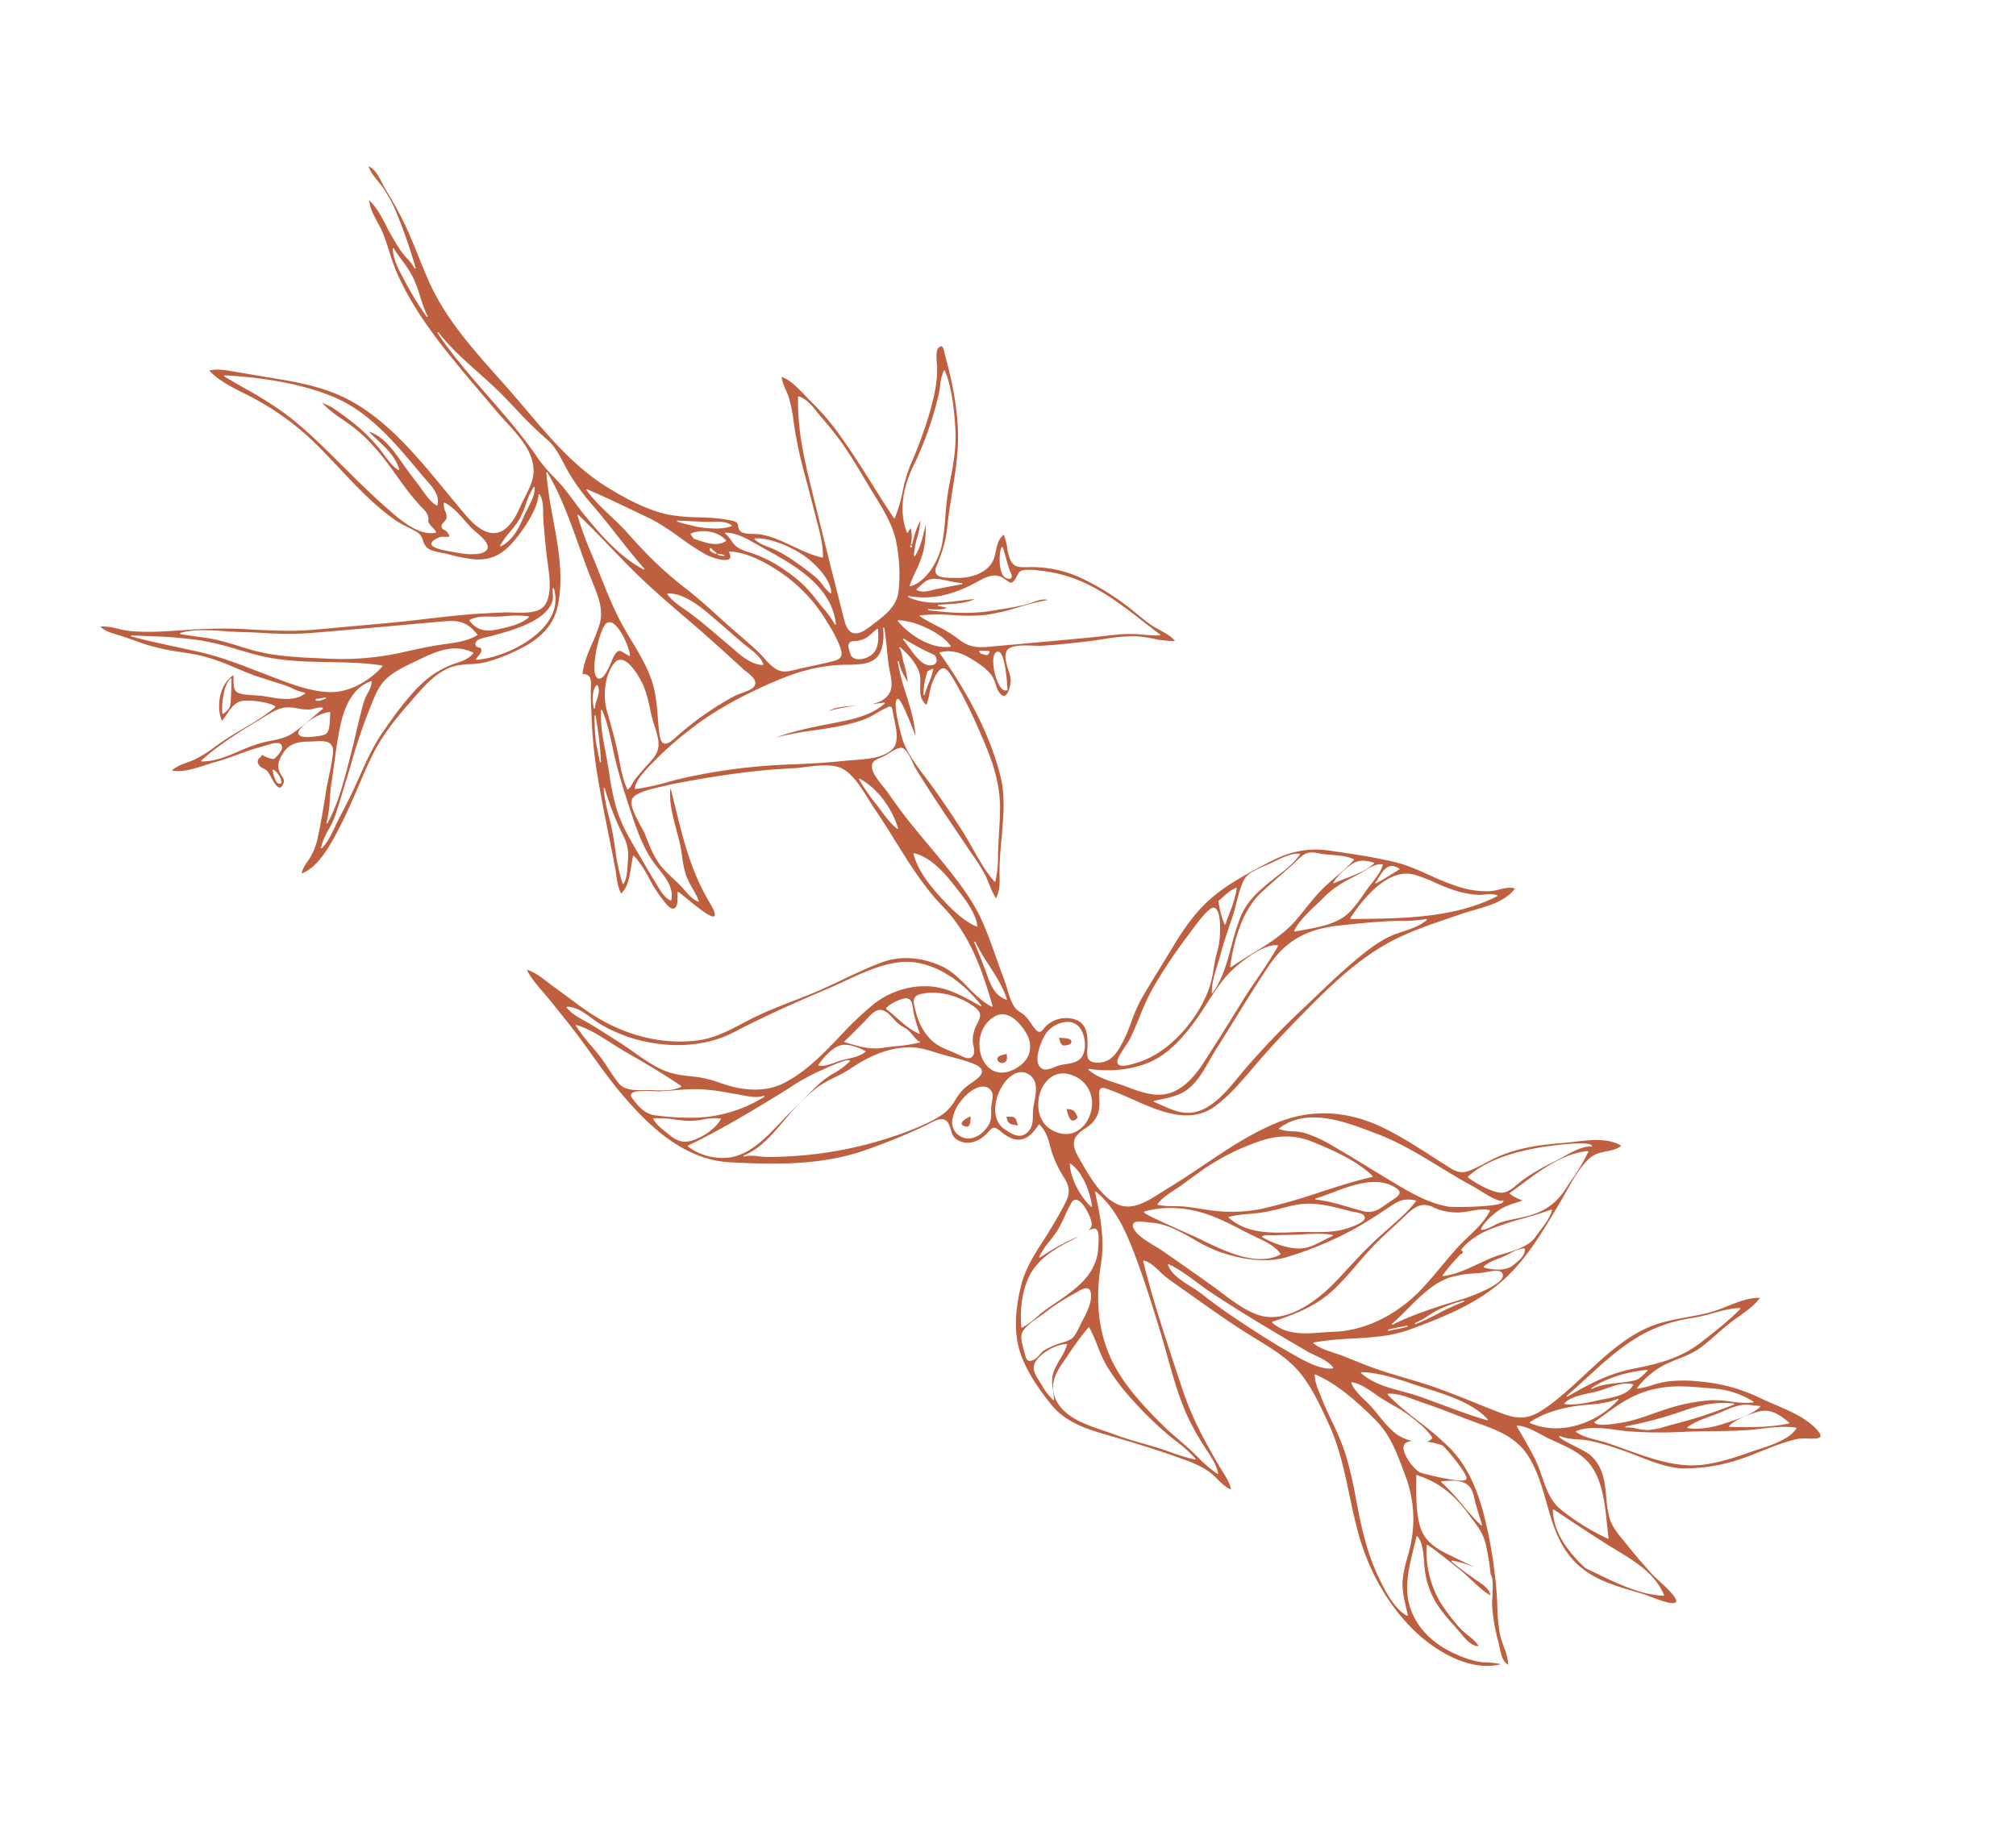 <svg xmlns="http://www.w3.org/2000/svg" xmlns:xlink="http://www.w3.org/1999/xlink" width="974.305" height="881.314" viewBox="0 0 974.305 881.314">
  <defs>
    <clipPath id="clip-path">
      <rect id="Rectangle_93" data-name="Rectangle 93" width="391.212" height="930.762" fill="#be603f"/>
    </clipPath>
  </defs>
  <g id="Groupe_251" data-name="Groupe 251" transform="matrix(0.616, -0.788, 0.788, 0.616, 0, 308.279)" clip-path="url(#clip-path)">
    <path id="Tracé_193" data-name="Tracé 193" d="M9.874,8.552c.237.271.475.544.715.814A82.224,82.224,0,0,0,0,0C3.737,1.535,6.85,5.095,9.874,8.552" transform="translate(218.686 337.204)" fill="#be603f"/>
    <path id="Tracé_194" data-name="Tracé 194" d="M311.92,304.974a69.354,69.354,0,0,0,12.339-4.873,75.322,75.322,0,0,1,11.574-4.678l1.76-.49a216.293,216.293,0,0,0,22.983-7.327c7.74-3.107,15.211-6.328,21.528-11.572.335-.277.75-.663,1.218-1.1,1.839-1.706,4.629-4.287,6.519-3.954.75.131,1.2.375,1.327.725.282.759-.828,2.1-1.638,3.082-.233.284-.455.55-.632.788-10.009,13.393-18.918,22.892-28.034,29.9-6.89,5.292-14.7,9.592-22.253,13.753-4.811,2.652-9.785,5.392-14.467,8.359-5.958,3.772-11.083,5.618-18.455,7.7a3.625,3.625,0,0,0-2.736,2.11c-.708,2.128,1.549,5.075,3.359,7.442.271.353.53.695.77,1.018,2.434,3.277,7.555,8.867,14.525,9.459,3.1.271,5.549-.945,7.926-2.112,2.641-1.3,5.139-2.532,8.407-1.791a25.207,25.207,0,0,1-3.794,5.026,32.705,32.705,0,0,0-3.235,4.03c-2.7,4.178-1.038,6.228,1.711,9.628l.073.091a56.258,56.258,0,0,1,11.643,23.01,122.9,122.9,0,0,1,3.151,27.936c.013,1.671-.031,3.379-.075,5.03a80.115,80.115,0,0,0,.111,9.228c.12,1.309.351,2.667.575,3.976.5,2.945,1.025,5.982.351,8.858a45.349,45.349,0,0,1-5.627-9.029,54.692,54.692,0,0,0-4.6-7.78,92.571,92.571,0,0,0-10.779-11.361c-1.693-1.6-3.444-3.242-5.09-4.9-4.822-4.87-10.4-10.564-15.639-16.513-.51-.581-1.2-1.538-1.995-2.647-2.831-3.932-6.7-9.319-10.052-8.871-2.729.368-4.91,3.521-6.832,6.3a23.258,23.258,0,0,1-2.658,3.426c-1.986,1.882-6.564,3.945-8.25,2.858-.972-.635-.641-2.263-.2-3.517a15.893,15.893,0,0,1,1.886-3.395,15.181,15.181,0,0,0,2.155-4.105c.985-3.366.781-7.007.488-10.449-.508-5.947-1.715-12.015-7.054-16.087a.281.281,0,0,0-.257-.042.272.272,0,0,0-.18.184c-7.353,24.665-16.693,44.129-28.551,59.506-6.024,7.813-14.374,13.218-22.451,18.446l-1.429.925c-4.2,2.714-8.538,5.521-12.559,8.623-.635.49-1.269,1.007-1.91,1.529-2.909,2.368-5.913,4.813-9.623,5.3a36.336,36.336,0,0,1,3.275-6.67c.805-1.393,1.638-2.834,2.332-4.316a87.924,87.924,0,0,0,3.99-11.043c.395-1.26.785-2.518,1.2-3.761q1.561-4.76,3.1-9.526c2.159-6.654,4.391-13.533,6.706-20.258,1.491-4.329,3.138-8.9,5.039-13.966.224-.6.663-1.451,1.172-2.439,1.484-2.889,3.333-6.484,2.45-8.461-.677-1.511-3.532-2.545-6.055-3.455a23.682,23.682,0,0,1-2.769-1.118c-.391-.211-.768-.426-1.134-.637-2.425-1.4-4.518-2.6-6.814-.022-1.84,2.061-2.771,6.111-3.595,9.683-.308,1.34-.6,2.607-.905,3.592-1.742,5.585-3.138,10.538-4.274,15.14-1.3,5.285-2.463,10.693-3.586,15.923-1.005,4.688-2.044,9.537-3.184,14.279-2.168,9.018-4.893,19.411-9.785,28.624-2.984,5.618-6.477,11.106-9.852,16.413-1.913,3.007-3.892,6.115-5.751,9.209-.75,1.247-1.655,2.527-2.612,3.885-1.97,2.8-4.012,5.689-4.915,8.6a10.04,10.04,0,0,0-.206,3.8,16.124,16.124,0,0,1,.067,2.148,19.12,19.12,0,0,1-1.105,4.882c-.291.9-.588,1.826-.81,2.789-.373,1.607-.353,2.523.064,3.069.47.612,1.322.641,2.5.681a16.436,16.436,0,0,1,2.572.233,14.325,14.325,0,0,1,9.395,7.05c3.921,7.282-1.136,11.552-7.633,15.992-1.713,1.172-2.587,2.272-2.751,3.466-.169,1.223.406,2.57,1.8,4.236,3.215,3.83,7.3,4.176,12.421,3.524a75.122,75.122,0,0,0,12.825-3.186,75.9,75.9,0,0,1,12.295-3.1c5.767-.788,11.667-1.451,17.372-2.092,3.83-.43,7.788-.874,11.674-1.354,8.953-1.1,20.689-2.017,32.1.714,9.637,2.31,18.94,6.5,27.936,10.553l.493.222c10.384,4.677,17.245,10.66,22.247,19.393l.262.459c5.214,9.1,10.6,18.519,14.978,28.165,2.459,5.425,3.9,11.31,5.294,17a117.821,117.821,0,0,0,4.152,14.292,43.914,43.914,0,0,0,7.773,13.455,25.083,25.083,0,0,0,3.313,2.936c2.1,1.658,4.26,3.368,5.037,5.687-7.285.328-14.234-4.7-20.365-9.142-1.859-1.349-3.617-2.625-5.361-3.75q-2.493-1.611-4.973-3.237c-6.708-4.385-13.642-8.92-20.886-12.685-19.207-9.987-40.4-12.459-59.089-14.638-11.829-1.38-22.475-2.281-32.549-2.752q-1.794-.083-3.608-.158c-8.476-.357-17.241-.725-25.384-3.024-14.516-4.1-18.441-19.837-21.907-33.725-.912-3.659-1.775-7.118-2.8-10.3-.109-.339-.211-.663-.308-.976-.648-2.081-1.076-3.457-2.112-3.745-.8-.226-1.8.262-3.339,1.62-3.77,3.333-6.386,5.419-11.252,5.419-.191,0-.386,0-.584-.011a17.676,17.676,0,0,1-4.755-1.087,14.392,14.392,0,0,0-5.9-1.067c-4.353.473-6.162,4.988-7.613,8.618L122,568.063c-3.062,7.606-7.258,18.026-5.044,26.3,1.97,7.362,10.358,10.3,17.1,12.654,1.26.442,2.45.856,3.564,1.285,6.586,2.539,13.333,4.735,19.861,6.861,12.344,4.021,25.109,8.177,36.934,14.725,16.256,9,26.589,23.394,30.716,42.778,1.864,8.769,2.716,17.873,3.541,26.678.224,2.407.448,4.815.692,7.214.053.5.1.99.14,1.467.355,3.936.659,7.333,4.535,9.745a65.311,65.311,0,0,0,8.028,4.018c1.893.841,3.852,1.711,5.678,2.678,10.143,5.361,17.984,13.165,24.952,20.8,1.183,1.294,2.492,2.616,3.879,4.014,5.467,5.514,11.649,11.751,12.492,19.076-2.567-.539-4.484-2.186-6.506-3.925-2.228-1.917-4.529-3.9-7.85-4.445-6.151-1.01-12.734.024-19.1,1.025-2.075.326-4.036.634-5.984.876q-1.781.22-3.557.444c-15.148,1.9-30.821,3.874-46.164.519-15.619-3.413-29.489-11.465-43.5-20.119-8.265-5.1-14.638-12.357-20.8-19.371a148.878,148.878,0,0,0-12.921-13.509.28.28,0,0,0-.466.213c.042,3.679,1.338,7.3,2.592,10.795.482,1.342.979,2.729,1.385,4.074.564,1.873,1.1,3.757,1.644,5.638.95,3.315,1.93,6.743,3.044,10.069,1.66,4.953,3.608,9.887,5.492,14.658,1.986,5.024,4.038,10.218,5.751,15.439,2.046,6.231,3.894,12.643,5.68,18.843,1.114,3.872,2.268,7.877,3.459,11.8,2.694,8.871,5.4,13.071,15.177,16.123,7.875,2.456,16.438,3.816,24.719,5.132,12.466,1.982,25.358,4.027,36.4,9.852,5.8,3.06,11.006,7.675,16.043,12.137,2.538,2.248,5.163,4.575,7.795,6.63a71.126,71.126,0,0,0,8.028,5.15c4.873,2.838,9.907,5.769,13,10.01-4.471.191-8.933-1.145-13.238-2.443-1.44-.433-2.927-.881-4.382-1.26-3.018-.783-6.126-1.369-9.133-1.935-3.142-.592-6.391-1.2-9.528-2.041-4.216-1.127-7.713-3.166-11.414-5.323-1.178-.686-2.392-1.393-3.63-2.07a39.2,39.2,0,0,0-18.98-4.848c-.246,0-.568-.055-.663.178a.281.281,0,0,0,.067.306,47.9,47.9,0,0,0,5.632,4.436,47.606,47.606,0,0,1,5.578,4.391,66.162,66.162,0,0,1,9.641,12.166,82.9,82.9,0,0,1,11.9,28.02c.528,2.518,1.216,5.121,1.946,7.879,2.132,8.061,4.338,16.4,2.878,23.909-.351,1.793-.872,2.814-1.513,2.96-1.194.264-2.993-2.183-4.593-4.345a22.367,22.367,0,0,0-2.967-3.546c-4.669-3.923-10.118-7.089-15.386-10.151-3.184-1.851-6.477-3.763-9.532-5.811a84.056,84.056,0,0,1-20.534-19.007c-4.231-5.742-6.519-13.411-8.734-20.827-.936-3.138-1.82-6.1-2.838-8.9l-.592-1.633a101.176,101.176,0,0,0-5.416-13.04,47.492,47.492,0,0,0-2.607-4.169c-1.655-2.456-3.366-4.993-4.056-7.833a.283.283,0,0,0-.18-.2.287.287,0,0,0-.264.042c-.513.4-.193,2.638,1.1,9.619a59.422,59.422,0,0,1,1.121,7.223c-.468,8.76-5.583,13.622-11,18.77a68.893,68.893,0,0,0-6.936,7.28c-2.771,3.528-3.861,8.5-4.824,12.883-.2.932-.406,1.848-.617,2.729-1.3,5.427-2.516,11.423-3.708,18.33-.122.708-.217,1.982-.337,3.595-.324,4.373-.925,12.515-2.933,13.211a.786.786,0,0,1-.635-.069c-1.966-1-4.085-8.008-5.226-11.771-.346-1.147-.621-2.055-.808-2.541-.535-1.378-1.083-2.756-1.631-4.136-3.819-9.592-7.766-19.513-6.819-30.146,1.078-12.093,7.759-21.23,14.221-30.066,4.833-6.61,9.832-13.444,12.583-21.548,3.386-9.976.237-19.515-2.811-28.741-.639-1.937-1.3-3.941-1.895-5.92l-.655-2.192c-1.775-5.956-3.612-12.111-5.743-18.062-.437-1.22-.843-2.505-1.271-3.865-1.42-4.5-2.891-9.148-5.762-12.468a.281.281,0,0,0-.49.142c-1.012,6.661-1,13.535-.99,20.183a139.226,139.226,0,0,1-.885,19.482c-1.491,10.628-6.118,20.6-15,32.343A219.444,219.444,0,0,1,81.5,854.2c-1.606,1.484-3.324,2.938-4.986,4.342a76.847,76.847,0,0,0-9.666,9.188,45.7,45.7,0,0,0-3.455,5.006,29.711,29.711,0,0,1-5.51,7.1c-.723-3.029,2.052-6.266,4.3-8.887.635-.741,1.236-1.44,1.7-2.075a85.234,85.234,0,0,1,11.6-12.719,41.876,41.876,0,0,1,3.477-2.585c3.271-2.285,7.331-5.126,8.055-7.389A113.34,113.34,0,0,0,97.354,834.93c2.982-3.81,4.092-7.986,5.265-12.41.22-.825.442-1.66.679-2.5,3.39-12.08,3.277-20.871-.4-31.357a.288.288,0,0,0-.186-.175.274.274,0,0,0-.251.047q-1.142.892-2.323,1.8c-5.452,4.2-11.629,8.956-15.725,14.527-5.174,7.034-3.521,14.494-1.768,22.389l.273,1.236c.661,3.011,1.285,6.073,1.888,9.08-.151-.406-.277-.763-.366-1.054a42.059,42.059,0,0,0-3.661-9.055.268.268,0,0,0-.308-.131.282.282,0,0,0-.213.26c-.226,4.793.02,9.672.255,14.392l.038.715c.018.368.042.748.067,1.136.191,2.982.4,6.342-1.666,8.487-.559-3.6-.173-7.746.2-11.762.237-2.558.464-4.973.464-7.267,0-1.857.027-3.714.049-5.574.06-4.675.122-9.51-.193-14.263a.277.277,0,0,0-.153-.231.281.281,0,0,0-.277.016c-7.48,4.846-14.427,13.6-17.7,22.313a96.8,96.8,0,0,0-3.843,14.4,31.385,31.385,0,0,0-.415,5.49c-.055,2.694-.111,5.472-.99,7.571-2.2-2.552-1.141-7.38-.428-10.617.082-.377.162-.734.231-1.067.317-1.527.606-3.091.885-4.6a77.905,77.905,0,0,1,2.973-12.31,40.9,40.9,0,0,1,8.758-13.988c.881-.941,2-1.961,3.189-3.042,3.379-3.075,7.209-6.559,7.979-10.353a.281.281,0,0,0-.395-.311c-1.817.859-3.65,1.682-5.421,2.479-11.631,5.223-22.617,10.158-27.295,24.115-2.483,7.4-2.452,15.816.1,25a46.178,46.178,0,0,0,3.588,9.466,36.413,36.413,0,0,0,2.47,3.828,26.688,26.688,0,0,1,3.106,5.206c-12.37-9.53-14.669-29.7-12.827-44.3,2.1-16.686,8.865-33.261,19.553-47.935,4-5.5,8.385-10.7,12.621-15.73,7.626-9.055,15.512-18.419,21.195-29.571l.457-.894c3.983-7.806,8.1-15.878,10.087-24.437,2.041-8.78,1-17.847-.016-26.616-.093-.817-.189-1.629-.28-2.443-1.351-12.035-1.913-24.548-2.405-35.587-.069-1.544-.151-3.086-.233-4.631-.191-3.546-.386-7.216-.406-10.815a37.65,37.65,0,0,1,.282-3.974c.326-3.144.666-6.395-.564-9.062a.276.276,0,0,0-.222-.16.28.28,0,0,0-.251.1c-10.961,13.912-21.1,29.092-30.9,43.772q-2.569,3.848-5.13,7.669a157.022,157.022,0,0,0-13.333,24.139c-2.7,6.129-4.66,10.837-6.35,15.266-.266.695-.519,1.4-.772,2.115-1.063,2.971-2.159,6.04-4.28,8.37-.774-2.634-.433-5.514-.1-8.3a32.7,32.7,0,0,0,.342-5.658c-.322-5.3-2.037-10.5-3.7-15.532-3.7-11.208-8.057-22.38-12.215-32.784-4.172-10.436-8.112-20.292-5.434-31.71,2.92-12.461,6.637-21.692,11.359-28.22,5.032-6.952,12.91-12.845,24.086-18.009,8.1-3.745,15.981-4.487,24.319-5.274,2.574-.242,5.234-.493,7.937-.836,4.078-.519,8.816-1.149,13.391-2.059,5.583-1.109,7.345-3.442,9.184-8.252a51.627,51.627,0,0,1,6.208-12.35c.555-.763,1.076-1.451,1.564-2.1,2.492-3.3,4.138-5.483,5.064-10.389a.285.285,0,0,0-.3-.333c-5.152.528-8.74-.231-10.981-2.323-2.139-2-3.1-5.234-2.944-9.894.144-4.318-.5-4.507-3.954-4.784-.288-.022-.6-.047-.932-.078-4.409-.391-9.617-2.749-11.012-8.2-.808-3.151.282-4.642,1.544-6.373a13.9,13.9,0,0,0,1.919-3.242c1.509-3.828-2.776-5.716-6.22-7.231-.763-.335-1.482-.652-2.095-.97a297.55,297.55,0,0,1-27.963-16.147c-18.4-12.208-31.684-30.028-43.71-47.238-12.759-18.253-10.047-42-6.262-60.642,1.6-7.9,3.89-15.725,6.1-23.3,1.374-4.7,2.8-9.568,4.043-14.407,1.256-4.884,2.416-9.879,3.539-14.711l.837-3.592c.377-1.609.708-3.284,1.03-4.9.874-4.407,1.777-8.958,3.7-12.985,1.422,3.741,1.447,7.984,1.469,12.1.007,1.263.013,2.572.064,3.817.131,3.244.22,6.541.306,9.732q.077,2.869.162,5.74c.371,11.691,2.423,21.856,6.271,31.073a70.609,70.609,0,0,0,15.71,23.758c5.862,5.685,12.535,8.687,19.6,11.867,2.143.963,4.36,1.962,6.564,3.042,5.845,2.869,11.521,6.248,17.01,9.517,3.974,2.363,8.083,4.811,12.231,7.047,3.612,1.95,7.351,3.823,10.968,5.634,5.9,2.953,12,6.009,17.722,9.481,8.166,4.953,13.895,13.111,16.571,23.594,1.422,5.558.683,11.117-.029,16.491-.657,4.946-1.334,10.063-.328,15.162a.281.281,0,0,0,.215.217.277.277,0,0,0,.286-.109c10.24-14.181,20.456-29.618,23.07-48.649,1.762-12.825,6.377-25.429,10.839-37.615,2.072-5.656,4.214-11.5,6.024-17.261.459-1.462,1.078-3.14,1.733-4.915,2.536-6.883,5.691-15.446,3.43-21.328-1.74-4.522-6.013-8.794-9.783-12.561-1.651-1.649-3.213-3.209-4.513-4.72-14.114-16.4-29.349-30.208-42.392-41.551l-.033-.024-.024-.02c-.737-.508-1.82-1.4-3.071-2.425-4.209-3.457-10.571-8.676-13.95-7.691-2.964.872-5.516,6.723-7.566,11.427-.734,1.689-1.369,3.144-1.888,4.034l-.732,1.245c-3,5.1-5.829,9.921-6.874,15.818-.4,2.266-.617,4.593-.825,6.845-.153,1.637-.311,3.331-.537,4.981-.122.9-.3,1.811-.49,2.778-.553,2.814-1.123,5.723-.317,8.423a.282.282,0,0,0,.231.2.3.3,0,0,0,.275-.131,40.909,40.909,0,0,0,2.867-6.075,38.169,38.169,0,0,1,3.007-6.279,47.227,47.227,0,0,1,5.922-7.036c1.132-1.181,2.305-2.4,3.377-3.657,1.773-2.068,3.506-4.371,5.186-6.6,4.185-5.561,8.505-11.3,14.25-14.751-1.842,2.379-3.695,4.728-5.494,7.014-10.518,13.342-20.449,25.943-26.693,42.412-1.493,3.936-2.86,5.589-3.615,5.5-.32-.044-1.1-.561-1.42-4.358a92.674,92.674,0,0,1-.122-9.861c.051-2.177.1-4.429.049-6.646a.284.284,0,0,0-.155-.244.288.288,0,0,0-.286.022c-.315.222-.7.53-1.132.879-1.64,1.32-4.118,3.313-5.729,2.676-1.833-.728-1.012-4.105-.519-6.122.075-.313.142-.592.193-.828a62.46,62.46,0,0,1,3.9-11.128c1.744-4.118,3.546-8.379,4.229-12.9a.274.274,0,0,0-.107-.262.266.266,0,0,0-.28-.035,54.854,54.854,0,0,0-5.028,2.6c-4.014,2.252-8.17,4.578-12.739,4,1.234-2.94,3.555-5.325,5.8-7.635.779-.8,1.584-1.631,2.323-2.463,2-2.252,3.985-4.58,5.907-6.832q1.378-1.611,2.756-3.217l1.263-1.467c6.355-7.382,12.925-15.013,19.606-22.316a227,227,0,0,1,20.6-19.762l1.875-1.6c2.743-2.352,5.581-4.782,8.49-7,.359-.275.73-.541,1.1-.805,1.709-1.232,3.322-2.4,3.49-4.01A3.892,3.892,0,0,0,159.5,232.6c4.46-2.885,9.588-4.2,14.549-5.479a75.869,75.869,0,0,0,9.637-2.938c6.586-2.665,10.1-8.769,13.5-14.674l.632-1.094c2.911-5.028,6.144-10.134,9.273-15.071,6.925-10.932,14.088-22.24,18.759-34.164a.28.28,0,0,0-.448-.311,206.293,206.293,0,0,0-15.441,16.2C200.342,185.9,190.4,197.1,177.439,203.138c-7.924,3.686-16.819,3.02-27.188-2.039a90.351,90.351,0,0,1-14.483-8.505,39.525,39.525,0,0,1-5.836-5.711,56.23,56.23,0,0,0-4.047-4.245c-6.814-6.226-16.711-6.723-25.442-7.163-1.078-.053-2.148-.107-3.2-.171-9.692-.584-21.119-.845-32.369,1.655-5.028,1.121-10.094,2.454-14.991,3.746-6.479,1.706-13.178,3.473-19.866,4.757l-.486.093c-8.259,1.591-21.985,4.227-29.536-.63a16.284,16.284,0,0,1,6.377-1.278c.9-.06,1.831-.122,2.749-.242a32.694,32.694,0,0,0,10-3.282c6.311-3.053,12.541-6.484,18.9-10.025,2.319-1.292,4.784-2.5,7.167-3.674,3.266-1.6,6.643-3.262,9.728-5.166,1.811-1.116,2.791-2.321,2.993-3.683.353-2.354-1.748-4.744-3.781-7.056-.581-.659-1.183-1.342-1.717-2.012-3.424-4.307-6.628-6.89-12.011-6.415-3.024.262-6.1.917-8.106,3.912a8.6,8.6,0,0,0-.914,2.119c-.444,1.354-.865,2.632-2.394,3.091-1.393.417-2.319.388-2.745-.1-.983-1.107.528-4.587,1.529-6.888a14.936,14.936,0,0,0,1-2.627,7.677,7.677,0,0,0-.142-2.505,4.49,4.49,0,0,1,.253-3.308,2.308,2.308,0,0,1,2.74-1.187,4,4,0,0,0,1.782-.06c.035,1.309,1.1,5.139,1.953,5.7,1.021.664,5.159.643,6.215.109a2.284,2.284,0,0,0,1.489-1.8c.122-1.87-2.871-3.91-5.272-5.549-.6-.408-1.116-.761-1.509-1.061-3.217-2.465-6.692-4.631-10.054-6.723-3.093-1.928-6.3-3.923-9.277-6.14-1.129-.841-2.443-1.729-3.832-2.667-4.638-3.131-10.373-7-12.506-11.507,2.787.455,5.226,1.975,7.584,3.448,1.118.7,2.277,1.42,3.457,2.024a61.849,61.849,0,0,0,10.919,3.936c1.156.335,2.312.672,3.461,1.027,3.9,1.212,7.779,2.731,11.534,4.2,5.762,2.257,11.722,4.589,17.9,5.873a.288.288,0,0,0,.237-.06.28.28,0,0,0,.1-.224c-.142-3.612-5.534-12.552-8.367-14.618-2.534-1.848-5.809-1.635-8.982-1.422a29.683,29.683,0,0,1-4.034.089c3.6-6.5,13.384-11.871,20.8-9.177-.5.475-1.112.939-1.748,1.427-1.848,1.409-3.945,3.009-3.612,5.305.277,1.922,2.368,4.953,4.211,7.629.89,1.289,1.729,2.507,2.183,3.357q.326.609.666,1.256c2.858,5.405,6.415,12.131,12.574,13.766a.278.278,0,0,0,.311-.413,24.151,24.151,0,0,1-2.088-6.109,39.046,39.046,0,0,0-1.127-3.934l-1.043-2.794c-1.207-3.235-2.456-6.584-3.635-9.892-1.276-3.59-2.3-7.369-3.291-11.023a102.4,102.4,0,0,0-5.348-16.131c-1.564-3.388-3.368-6.65-5.117-9.8a104.243,104.243,0,0,1-6.985-14.316c-.908-2.461-1.751-4.988-2.565-7.433-.555-1.666-1.112-3.333-1.691-4.99-.264-.757-.566-1.522-.888-2.332-1.147-2.9-2.332-5.887-1.89-8.785a31.119,31.119,0,0,1,4.518,7.646,48.429,48.429,0,0,0,2.734,5.252A112.32,112.32,0,0,0,51.7,61.015c1.888,2.177,3.83,4.367,5.709,6.486A244.416,244.416,0,0,1,74.3,88.006q1.721,2.426,3.4,4.837c6.069,8.669,11.8,16.857,19.049,24.548q6.021,6.394,12.026,12.805,6.68,7.119,13.369,14.225c3.885,4.12,7.937,8.217,11.853,12.179,4.558,4.611,9.271,9.379,13.751,14.21,4.274,4.613,8.4,9.417,11.864,13.509.91,1.076,1.844,2.341,2.834,3.681,2.392,3.244,5.1,6.919,8.208,8.7,6.956,4,15.845-5.29,21.164-10.835.814-.85,1.553-1.62,2.2-2.257,3.686-3.628,7.538-7.211,11.263-10.682l.872-.81c.746-.695,1.642-1.4,2.589-2.159,2.558-2.035,5.458-4.34,6.4-7.172a.279.279,0,0,0-.1-.311.284.284,0,0,0-.324-.011c-7.092,4.657-21.084,4.531-25.2,4.378-8.612-.315-14.33-3.313-18.541-9.717a73.3,73.3,0,0,1-5.836-11.587c-.3-.706-.732-1.533-1.185-2.408-1.291-2.489-2.9-5.589-2.521-7.739a7.989,7.989,0,0,1,1.469-3.313,6.658,6.658,0,0,0,1.331-5.394c-.2-1.558-.51-3.1-.808-4.584a46.289,46.289,0,0,1-.992-6.608c-.672-12.259,1.247-24.745,3.1-36.823,1.074-6.987,2.183-14.214,2.771-21.288a131.435,131.435,0,0,0-1.074-28.664c-.373-2.78-.956-5.7-1.522-8.534C164.374,13.509,163,6.606,164,.118c3.084,2.416,4.853,5.734,6.721,9.237.271.506.541,1.014.817,1.518q2.769,5.089,5.523,10.189,2.247,4.147,4.5,8.292c5.314,9.779,11.15,21.306,13.134,34.391,3.1,20.429-1.675,41.851-6.288,62.566-1.156,5.2-2.25,10.109-3.233,15.04-1.4,7.052-.881,12.226,1.56,15.381,1.7,2.2,4.338,3.413,7.842,3.615,3.825.215,7.62-.695,11.29-1.582,1.265-.3,2.561-.557,3.934-.823,4.132-.808,8.405-1.642,11.8-3.979,7.848-5.4,9.619-16.116,11.183-25.575.366-2.217.712-4.314,1.123-6.264q1.068-5.062,2.108-10.143c2.035-9.868,4.138-20.072,6.612-30,3.883-15.581,8.518-28.346,14.17-39.024a102.034,102.034,0,0,1,6.1-9.7c1.673-2.447,3.4-4.981,4.935-7.6a53.632,53.632,0,0,0,2.7-5.587c1.542-3.528,3.135-7.167,5.9-9.75-.422,4.873-2.525,9.464-4.562,13.908-.637,1.389-1.3,2.827-1.884,4.236-1.027,2.454-2.341,5.7-3.413,9.075a34.339,34.339,0,0,0-.972,4.4,24.562,24.562,0,0,1-1.531,5.86.278.278,0,0,0,.113.357.273.273,0,0,0,.142.038.277.277,0,0,0,.224-.113,249.177,249.177,0,0,0,14.871-22.97,66.007,66.007,0,0,0,5.984-13.5c.359-1.191.643-2.45.921-3.666.624-2.756,1.267-5.6,2.827-7.955,1.061,2.9-.828,6.972-2.361,10.278-.459.994-.9,1.935-1.207,2.752-1.748,4.573-3.859,9.938-6.271,15.075-2.876,6.126-6.322,12.082-9.652,17.842-1.948,3.364-3.961,6.845-5.84,10.325-9.484,17.547-12.859,36.07-16.431,55.679q-.646,3.542-1.307,7.1c-.828,4.422-1.762,8.933-2.667,13.293-3.628,17.485-7.38,35.565-5.421,53.74,1.511,14,4.223,24.841,8.063,32.23a95.7,95.7,0,0,0,7.768,11.889,87.444,87.444,0,0,1,8.463,13.256c1.367,2.836.712,3.5-.113,4.338a3.565,3.565,0,0,0-1.267,2.494c-.111,1.693,1.56,3.925,3.031,5.9a22.669,22.669,0,0,1,1.5,2.148c2.825,5.041,4.114,10.757,5.361,16.287,1.1,4.877,2.237,9.921,4.422,14.527a.283.283,0,0,0,.186.151.265.265,0,0,0,.235-.049c4.644-3.515,8.239-8.239,11.714-12.807.721-.95,1.44-1.895,2.168-2.829,4.709-6.042,9.4-12.253,13.932-18.259l1.258-1.669a195.807,195.807,0,0,1,14.8-16.97,65.59,65.59,0,0,0,6.754-8,36.724,36.724,0,0,0,1.99-3.41,21.752,21.752,0,0,1,3.65-5.425c1.5,4.149.624,10-.16,15.184-.251,1.666-.488,3.242-.623,4.64a118.444,118.444,0,0,1-4.737,21.838c-2.505,8.494-5.578,17-8.552,25.222-2.108,5.838-4.291,11.873-6.251,17.855a.281.281,0,0,0,.062.28.287.287,0,0,0,.273.08m-74.04,552.249.974.244c7.629,1.908,15.515,3.879,23.463,4.788a.259.259,0,0,0,.277-.144.279.279,0,0,0-.031-.313c-2.82-3.406-6.583-6.2-10.222-8.9a83.618,83.618,0,0,1-7.291-5.845,74.149,74.149,0,0,0-18.843-13.278c-11.217-5.376-23.569-7.436-35.516-9.428-4.287-.717-8.718-1.456-13.027-2.336l-.055,0a.279.279,0,0,0-.1.539c12.435,4.891,21.892,9.453,30.6,17.07,9.768,8.545,18.57,14.809,29.775,17.611M203.4,843.078c1.879,1.54,4.211,1.815,6.466,2.079.419.051.837.1,1.251.157a.289.289,0,0,0,.286-.151.284.284,0,0,0-.044-.32c-7.087-7.449-15.144-12.876-23.307-15.7a.253.253,0,0,0-.091-.016.28.28,0,0,0-.115.535c3.723,1.666,7.058,5.079,10.287,8.381a66.739,66.739,0,0,0,5.268,5.03m-1.757.834a.278.278,0,0,0,.007-.244c-1.74-3.879-5.769-6.435-9.326-8.689-.934-.592-1.815-1.152-2.643-1.722-1.149-.79-2.456-1.879-3.839-3.033-3.663-3.053-7.815-6.517-11.667-6.812h-.022a.28.28,0,0,0-.244.417c2.234,3.941,6.7,7.66,10.646,10.941,1.018.848,1.995,1.66,2.876,2.432l.411.357c3.419,3,8.58,7.529,13.611,6.5a.279.279,0,0,0,.191-.146m22.5,31.93c-.774-1.163-1.522-2.308-2.259-3.435-5.188-7.937-9.67-14.793-17.725-20.66-7.511-5.47-15.457-7.726-23.864-10.116-1.431-.408-2.882-.819-4.351-1.254a.3.3,0,0,0-.078-.011.283.283,0,0,0-.166.055.279.279,0,0,0-.113.224c0,2.68,4.646,7.005,7.143,9.331.293.273.553.515.766.717,3.85,3.67,8.465,6.6,12.927,9.439,2,1.274,4.074,2.592,6.029,3.948a90.782,90.782,0,0,1,16.214,13.93,52.31,52.31,0,0,1,5.527,8.068,45.857,45.857,0,0,0,6.3,8.882.278.278,0,0,0,.317.055.281.281,0,0,0,.162-.28,42.053,42.053,0,0,0-6.83-18.894m-40.963-21.876a21.184,21.184,0,0,1,2.865,4.644,23.36,23.36,0,0,0,2.9,4.737,36.331,36.331,0,0,0,6.652,5.621c1.061.759,2.159,1.544,3.184,2.361A228.075,228.075,0,0,0,224,888.226a.28.28,0,0,0,.379-.391c-5.148-8.032-10.768-12.506-19.336-17.953a195.264,195.264,0,0,1-21.479-16.316.283.283,0,0,0-.182-.067.28.28,0,0,0-.209.466m48.072,44.56c-.63-.854-1.2-1.793-1.753-2.7a20.35,20.35,0,0,0-3.588-4.766,38.1,38.1,0,0,0-7.254-4.682c-1.225-.666-2.492-1.354-3.652-2.072-.584-.362-1.169-.73-1.755-1.1-3.632-2.283-7.387-4.642-11.572-5.887a.333.333,0,0,0-.08-.011.28.28,0,0,0-.244.417c2.53,4.467,6.923,8.793,13.056,12.852l.848.564c4.307,2.865,10.815,7.194,15.732,7.826a.3.3,0,0,0,.28-.135.283.283,0,0,0-.018-.308M228.6,899.68h0c-3.055-2.314-9.459-6.37-14.066-6.883l-.031,0a.281.281,0,0,0-.226.446c7.138,9.876,13.32,16.932,18.905,21.572a.3.3,0,0,0,.3.04.288.288,0,0,0,.164-.249c.144-6.184-.133-11.208-5.039-14.924m-58.752-52.785c.641,1.46,1.3,2.973,1.837,4.464,1.03,2.869,1.981,5.778,2.987,8.86,4.065,12.419,8.265,25.267,17.4,34.324,5.629,5.585,12.131,9.9,19.431,14.572.865.555,1.811,1.189,2.818,1.866,5.512,3.7,13.063,8.782,19.211,8.208a.278.278,0,0,0,.217-.417c-2.785-4.855-6.759-8.867-10.6-12.745-1.675-1.691-3.41-3.441-5.015-5.23-3.741-4.178-7.318-8.652-10.775-12.976-2.55-3.191-5.188-6.488-7.873-9.646a216.707,216.707,0,0,1-16.91-21.925c-.981-1.5-1.95-3.151-2.976-4.9-3.328-5.672-7.1-12.1-12.557-15.175a.3.3,0,0,0-.138-.036.269.269,0,0,0-.149.042.284.284,0,0,0-.131.257c.249,3.683,1.76,7.127,3.22,10.458m21.628-4.05a.266.266,0,0,0,.288-.2.283.283,0,0,0-.138-.326c-4.278-2.292-7.7-5.947-11.01-9.484-1.578-1.686-3.209-3.428-4.9-4.99-6.421-5.916-12.637-9.832-19-11.973a.308.308,0,0,0-.089-.013.278.278,0,0,0-.271.351c4.24,16.145,20.878,25.622,35.121,26.636m-61.009,8.095a.275.275,0,0,0-.169-.235.278.278,0,0,0-.284.04c-7.109,5.751-11.292,15.73-12.435,29.662a.275.275,0,0,0,.007.084c.388,1.709.772,3.49,1.167,5.321,2.4,11.159,5.128,23.807,11.547,32.527a.281.281,0,0,0,.47-.029c5.088-9.126,4.36-19.291,2.98-30.672-1.192-9.834-1.968-19.866-2.723-29.565q-.276-3.568-.561-7.134m13.42-21.712a70.465,70.465,0,0,1-4.453,7.518c-3.346,5.15-6.8,10.473-6.856,16.968a110.291,110.291,0,0,0,2.871,26.443.279.279,0,0,0,.473.129c1.4-1.427,2.918-2.887,4.522-4.433,8.166-7.873,17.421-16.8,18.521-27.505.592-5.774-.681-10.977-2.028-16.486-.268-1.1-.541-2.214-.8-3.339-.335-1.456-.586-2.967-.854-4.564-.692-4.152-1.411-8.443-3.65-11.862a.276.276,0,0,0-.233-.126h-.029a.28.28,0,0,0-.231.175c-.4.983-.8,1.968-1.194,2.953-1.884,4.68-3.832,9.519-6.06,14.132m-13.542-71.162c1.132,2.667,2.3,5.425,3.222,8.168,1.2,3.572,2.361,7.229,3.479,10.768,2.294,7.258,4.669,14.765,7.578,21.951a.276.276,0,0,0,.288.173.28.28,0,0,0,.246-.231c1.815-10.347-2.854-22.817-6.606-32.837l-.453-1.218c-.619-1.655-1.238-3.393-1.871-5.174-2.756-7.76-5.88-16.551-10.666-22.781a.28.28,0,0,0-.222-.109.252.252,0,0,0-.08.013.281.281,0,0,0-.2.251c-.453,7.5,2.463,14.376,5.283,21.026M119.805,612.15h0c-.3-.437-.652-1.019-1.021-1.633-1.336-2.223-2.845-4.737-4.429-4.737-.022,0-.047,0-.069,0-.723.033-1.358.606-1.884,1.7-1.553,3.24-.852,8.909-.291,13.466.18,1.456.351,2.831.408,3.892.524,9.228,1.065,19.154,1.482,29.19.08,1.9.115,3.874.149,5.785.115,6.721.237,13.671,2.234,20.017,5.024,15.965,27.994,19.6,37.637,20.414,1.373.118,2.745.229,4.114.344,7.2.595,14.656,1.209,21.965,2.334,2.687.413,5.43.936,8.083,1.442,6.071,1.158,12.348,2.359,18.594,2.372h0a.278.278,0,0,0,.251-.4c-2.594-5.281-5.092-6.3-10.5-8.092-6.777-2.25-12.87-4.322-18.8-6.863a169.082,169.082,0,0,1-30.71-17.287c-9.537-6.765-15.08-18.694-18.049-27.512a79,79,0,0,1-2.78-13.429c-1.087-7.351-2.214-14.953-6.39-21m39.346,57.8.06.071c1.531,1.8,3.007,3.73,4.433,5.6,3.264,4.271,6.639,8.687,11.015,12,.075.058,7.684,5.78,10.287,4.744a1.575,1.575,0,0,0,.952-.939c.486-1.325-.668-3.481-1.6-5.212-.284-.53-.553-1.034-.721-1.418l-.694-1.6c-3.825-8.807-7.129-16.413-14.842-22.546-1.052-.836-2.112-1.655-3.173-2.474a99.5,99.5,0,0,1-8.8-7.358c-1.254-1.225-2.478-2.529-3.659-3.792a63.946,63.946,0,0,0-7.112-6.848.3.3,0,0,0-.173-.058.29.29,0,0,0-.115.024.28.28,0,0,0-.164.24c-.65,12,6.954,20.931,14.305,29.567m-11.7-10.99.277,1.846,0,.011c.952,5.026,3.4,12.335,7.145,16.4,2.536,2.747,6,4.325,9.339,5.851,1.535.7,3.122,1.425,4.571,2.243a.285.285,0,0,0,.333-.042.28.28,0,0,0,.053-.331c-2.163-4.125-5.27-7.657-8.272-11.072-1.092-1.238-2.217-2.518-3.277-3.805-.564-.681-1.116-1.369-1.671-2.057-1.216-1.513-2.474-3.078-3.808-4.547-.2-.224-.533-.674-.912-1.2-1.354-1.857-2.545-3.41-3.444-3.615l-.06,0a.278.278,0,0,0-.277.32m30.219,9.175c2.927,4.575,4.973,9.759,6.952,14.767.87,2.2,1.771,4.482,2.729,6.672,1.948,4.442,5.332,5.458,9.246,6.632.876.262,1.782.535,2.7.854,3.093,1.072,5.044,1.684,6.064.77.8-.723.865-2.261.2-5.139-2.157-9.353-12.042-15.359-20.762-20.66-2.436-1.482-4.737-2.882-6.739-4.276a.269.269,0,0,0-.16-.051.273.273,0,0,0-.193.078.28.28,0,0,0-.044.353m-55.488-61.71a.274.274,0,0,0-.164-.053.263.263,0,0,0-.115.024c-.442.2-.945.419,4.97,23.8.308,1.22.519,2.048.572,2.281.286,1.265.577,2.629.883,4.063,2.629,12.33,6.228,29.218,17.842,34.406a.293.293,0,0,0,.233,0,.284.284,0,0,0,.151-.18c1.265-4.513.193-9.228-.841-13.788-.2-.863-.391-1.717-.564-2.558-.4-1.942-.781-3.923-1.147-5.84a146.391,146.391,0,0,0-3.268-14.478c-3.5-11.778-9.919-21.348-18.552-27.674m61.37,23.154a111.775,111.775,0,0,0-27.02-13.027c-2.585-.832-5.237-1.571-7.8-2.283-2.066-.575-4.2-1.167-6.282-1.806-1-.306-2.024-.655-3.015-.994-3.293-1.123-6.7-2.285-10.222-2.285-.182,0-.4-.02-.495.135a.282.282,0,0,0-.016.269,39.213,39.213,0,0,0,4.389,6.648c1.1,1.438,2.228,2.922,3.177,4.46,1.243,2.017,2.414,4.121,3.548,6.16.927,1.671,1.888,3.4,2.885,5.068a72.71,72.71,0,0,0,15.8,18.676,284.159,284.159,0,0,0,23.159,16.821c7.178,4.853,14.6,9.872,21.455,15.419a.279.279,0,0,0,.453-.184c1.2-10.067-2-23.037-4.928-33.215-2.374-8.252-7.311-14.749-15.089-19.861m46.024,94.876c-1.114-6.337-1.862-12.77-2.583-18.994-1.289-11.115-2.623-22.608-6.1-33.734l-.57-1.831c-4.5-14.5-10.1-32.556-26.365-36.987a.285.285,0,0,0-.275.078.277.277,0,0,0-.064.277,22.224,22.224,0,0,0,3.155,5.68,26.711,26.711,0,0,1,2.836,4.791,62.95,62.95,0,0,1,3.6,15.173c.934,6.628,1.711,13.393,2.463,19.937.482,4.2.981,8.554,1.516,12.825l.038.284c1.236,9.861,2.516,20.057,7.382,28.981.861,1.578,14.532,19,17.769,19.227a.753.753,0,0,0,.7-.3.277.277,0,0,0-.169-.439c-1.775-.359-2.665-8.858-3.042-12.484-.12-1.127-.213-2.017-.3-2.487m50.271,32.766a.272.272,0,0,0,.215.131.253.253,0,0,0,.235-.1c2.024-2.388-15.219-18.588-15.395-18.75-12.333-11.3-22.864-17.441-33.139-19.32l-.051,0a.274.274,0,0,0-.18.067.288.288,0,0,0-.1.22c.115,4.91,1.154,12.217,3.706,16.655,1.613,2.8,5.47,3.6,8.871,4.309,1.216.251,2.363.488,3.355.8a118.2,118.2,0,0,1,16.378,6.612c1.145.557,2.492,1.127,3.919,1.729,4.489,1.9,10.076,4.254,12.186,7.649m-24.035,2.831c1.7-.151,3.395-.271,5.1-.391a95.278,95.278,0,0,0,16.016-2.05.282.282,0,0,0,.138-.466c-8.117-8.583-20.753-12.06-31.9-15.128-2.518-.692-4.893-1.349-7.218-2.053a.276.276,0,0,0-.359.268,23.787,23.787,0,0,0,1.309,6.757l.02.069c-1.187-.666-2.35-1.453-3.481-2.219a28.99,28.99,0,0,0-6.293-3.539,35.466,35.466,0,0,0-10.462-1.906,10.806,10.806,0,0,0-3.066.368.269.269,0,0,0-.184.186.275.275,0,0,0,.051.26c1.214,1.46,3.306,2.443,5.332,3.39a23.289,23.289,0,0,1,3.588,1.924c1.946,1.393,3.814,2.965,5.621,4.484,1.3,1.089,2.64,2.219,4.007,3.277,6.958,5.392,13.677,7.475,21.785,6.768m-22.777,2.649c3.668-.047,7.458-.1,10.886-1.513a.281.281,0,0,0,.04-.5c-4.007-2.456-7.939-5.29-11.74-8.032A147.976,147.976,0,0,0,216.82,742.5c-3.8-2.068-9.841-4.123-14.066-4.123-.273,0-.539.009-.8.027a.279.279,0,0,0-.26.3c.022.391-.013.892-.293,1.076-.2.133-.666.186-1.7-.331a.244.244,0,0,0-.1-.029q-2.147-.176-4.3-.331a76.148,76.148,0,0,0-8.627-.171.281.281,0,0,0-.184.477c4.125,4.158,9.737,7,15.166,9.752,2.283,1.158,4.44,2.25,6.495,3.435,1.551.9,3.22,2.073,4.986,3.315,4.868,3.426,10.411,7.291,15.774,6.941,1.347-.091,2.758-.109,4.125-.129m-21.85-.027.391.1c2.767.708,7.4,1.9,9.548-.528a.28.28,0,0,0-.007-.377,19.191,19.191,0,0,0-6.446-4c-.8-.362-1.635-.737-2.414-1.136-.914-.47-1.8-1-2.747-1.566-2.305-1.378-4.691-2.8-7.36-3.186l-.04,0a.28.28,0,0,0-.257.39c2.538,5.836,5.765,9.4,9.333,10.3m-7.262-.446a2.14,2.14,0,0,0,1.311-1.782c.26-1.744-2.605-4.278-4.7-6.129-.632-.559-1.178-1.041-1.493-1.38-.59-.63-1.176-1.269-1.762-1.911a54.2,54.2,0,0,0-9.235-8.629c-6.885-4.662-15.938-5.765-24.692-6.83-3.6-.437-7.007-.852-10.22-1.5l-.055,0a.28.28,0,0,0-.12.533c10.418,4.957,20.245,11.738,30.23,18.836.155.111,16.052,10.788,20.733,8.8m-43.936-19.1c.919.581,1.868,1.134,2.825,1.642,2.51,1.325,5.194,2.574,7.791,3.779a109.081,109.081,0,0,1,12.233,6.322.279.279,0,0,0,.315-.459,61.8,61.8,0,0,0-11.722-7.256c-1.46-.646-3-1.187-4.5-1.711a40.031,40.031,0,0,1-6.652-2.793.257.257,0,0,0-.138-.038.279.279,0,0,0-.151.515m-10.615-8.292c1.218,1.018,2.434,2.059,3.612,3.093,1.112.976,2.274,1.913,3.455,2.78a.28.28,0,0,0,.337-.446c-1.027-.8-2.017-1.675-2.976-2.521a47.648,47.648,0,0,0-4.089-3.351.288.288,0,0,0-.162-.049.284.284,0,0,0-.222.109.279.279,0,0,0,.044.384M128.9,710.012c1.318,1.449,2.561,2.816,3.734,4.22,9.637,11.532,25.087,19.1,42.394,20.767,4.908.473,9.923.63,14.773.783,3.663.118,7.453.237,11.166.493,2.456.169,4.968.532,7.626.914,5.565.808,11.321,1.638,16.586.57a.281.281,0,0,0,.193-.149.27.27,0,0,0,0-.244c-1.223-2.643-3.688-4.879-6.071-7.043a33.734,33.734,0,0,1-4.771-4.939,30.612,30.612,0,0,1-4.034-7.378,23.552,23.552,0,0,1-.663-2.341,11.584,11.584,0,0,0-1.995-4.808c-2.365-2.869-6.6-3.462-10.009-3.941l-.47-.064c-2.909-.415-5.856-.9-8.707-1.376-2.046-.339-4.094-.679-6.146-.994a160.528,160.528,0,0,0-16.995-1.391,164.057,164.057,0,0,1-16.56-1.327c-11.915-1.78-21.3-7.551-30.65-13.819a.285.285,0,0,0-.158-.047.3.3,0,0,0-.122.029.282.282,0,0,0-.155.231c-.65,9.013,5.288,15.541,11.028,21.854M105.049,814.878a117.93,117.93,0,0,0-2.223,13.029.28.28,0,0,0,.506.191c.947-1.32,1.882-2.652,2.818-3.981,1.027-1.462,2.055-2.925,3.1-4.373.468-.65.994-1.294,1.5-1.915,1.948-2.385,3.959-4.855,3.388-8.325-.544-3.3-3.038-6.086-5.241-8.549-.34-.382-.675-.757-.994-1.125a.276.276,0,0,0-.211-.1.263.263,0,0,0-.091.015.278.278,0,0,0-.189.249,102.235,102.235,0,0,1-2.361,14.88m-.153-25.486c.3.9,8.194,19.267,10.99,19.267a.364.364,0,0,0,.071,0,1.366,1.366,0,0,0,.883-.659c2.172-2.984,5.137-17.394,4.9-18.565a30.308,30.308,0,0,0-3.271-7.041,4.959,4.959,0,0,0,1.291.719c.934.331,1.407.444,1.762.249s.426-.584.564-1.234c.069-.322.151-.719.288-1.2a30.414,30.414,0,0,0,.79-6.581c.033-.661.064-1.3.1-1.9a67.788,67.788,0,0,0-.954-13.928c-.26-1.884-.53-3.832-.723-5.736-.135-1.345-.209-2.716-.284-4.165-.22-4.249-.45-8.643-2.4-12.364a.286.286,0,0,0-.237-.151h-.011a.276.276,0,0,0-.235.131c-1.768,2.767-2.212,6.961-2.6,10.662-.155,1.48-.3,2.876-.524,4.1-.311,1.729-.721,3.526-1.118,5.263-.994,4.356-2.021,8.862-1.768,13.265a23.887,23.887,0,0,0,2.128,7.311,6.768,6.768,0,0,0-2.652-2.037,3.1,3.1,0,0,0-3.175,1.116c-3,3.1-4.64,11-3.819,13.484m.61-62.888c-.335.579-.67,1.154-1.014,1.717-2.345,3.847-4.407,7.924-6.4,11.867A130.555,130.555,0,0,1,89.528,755.3a196.164,196.164,0,0,1-14.192,17.556c-1.729,1.979-3.517,4.023-5.239,6.053-7.662,9.026-12.825,16.429-16.737,24-2.55,4.935-8.518,16.491-6.992,23.76a.284.284,0,0,0,.206.213.276.276,0,0,0,.284-.093c.734-.877,1.451-1.768,2.168-2.66,2.783-3.461,5.663-7.041,9.45-9.6a55.28,55.28,0,0,1,9.947-4.919c1.527-.63,3.1-1.283,4.62-1.986a59.371,59.371,0,0,0,26-23q1.052-1.758,2.081-3.442c4.979-8.185,9.279-15.253,10.482-25.415,1.269-10.706,2.341-24.446-.639-35.749a.278.278,0,0,0-.271-.209.288.288,0,0,0-.178.062,22.968,22.968,0,0,0-5.012,6.63m1.873-79.832a57.462,57.462,0,0,1,.419,6c-.071,7.6.3,15.776,1.2,26.5.648,7.748,1.5,16.919,2.933,26.216l.122.794c.876,5.769,2.2,14.492,6.335,18.608a.262.262,0,0,0,.264.073.283.283,0,0,0,.2-.189c.97-3.144.051-7.211-.761-10.8-.335-1.491-.655-2.9-.825-4.16-.652-4.789-1.278-9.663-1.884-14.379l-.348-2.725c-1.8-14.015-3.035-25.54-3.879-36.27-.217-2.76-.3-5.674-.371-8.49-.146-5.505-.3-11.2-1.464-16.438a.281.281,0,0,0-.222-.213.207.207,0,0,0-.051,0,.286.286,0,0,0-.233.122c-2.612,3.885-1.986,9.976-1.436,15.348m-80.786,9.559c.659,1.875,1.28,3.646,1.811,5.348,1.5,4.808,3.419,9.535,5.279,14.1.688,1.7,1.376,3.391,2.046,5.095.914,2.323,1.724,4.742,2.507,7.08a87.828,87.828,0,0,0,4.507,11.616.314.314,0,0,0,.288.153.288.288,0,0,0,.237-.226,72.831,72.831,0,0,0,.863-13.069c.011-2.046.022-4.165.12-6.235a173.142,173.142,0,0,1,2.445-21.37,107.922,107.922,0,0,1,5.348-20.494,66.649,66.649,0,0,1,4.973-9.679,75.651,75.651,0,0,0,4.509-8.516.273.273,0,0,0-.018-.255.28.28,0,0,0-.222-.133c-1.46-.082-2.931-.118-4.409-.118-4.26,0-8.567.291-12.768.575-1.489.1-2.973.2-4.449.284-4.926.291-11.028,1.311-14.529,6.679-5.709,8.749-1.9,19.593,1.462,29.163M26.223,617c-.22.619-.448,1.24-.679,1.862a32.672,32.672,0,0,0-2.359,8.913.28.28,0,0,0,.158.271.277.277,0,0,0,.311-.042c.987-.894,1.888-1.84,2.758-2.751,2.354-2.467,4.575-4.8,8.19-5.86a40.227,40.227,0,0,1,6.173-1.138,33.54,33.54,0,0,0,7.626-1.615.268.268,0,0,0,.171-.193.272.272,0,0,0-.06-.251c-2.791-3.213-7.815-5.749-12.8-6.464a13.894,13.894,0,0,0-2-.158c-4.6,0-5.9,2.927-7.491,7.427m7.44-15.508c-.2.264-.382.515-.555.746-.206.271-.406.53-.6.774-1.112,1.431-1.915,2.465-1.686,3.51.155.708.779,1.32,1.966,1.935a9.975,9.975,0,0,0,3.577.65,12.883,12.883,0,0,1,3.071.45,34.923,34.923,0,0,1,5.607,2.787c.683.393,1.429.919,2.217,1.478,1.631,1.154,3.479,2.463,5.2,2.8,1.862.364,4.735-.269,7.045-.781.75-.166,1.447-.32,2.039-.426l.293-.051c3.994-.706,9.464-1.673,12.586-4.382,1.238-1.074,1.768-2.035,1.618-2.933-.264-1.575-2.587-2.51-4.837-3.41-.53-.213-1.058-.426-1.549-.641a103.591,103.591,0,0,0-16.418-5.563c-.75-.191-1.7-.484-2.692-.794-2.74-.852-6.244-1.942-9.011-1.942a6.55,6.55,0,0,0-2.436.4c-2.064.834-4.014,3.47-5.436,5.392m72.949-23.738a2.116,2.116,0,0,0-2.237-1.768,3.879,3.879,0,0,0-.537.038,63.635,63.635,0,0,0-7.242,1.445,58.16,58.16,0,0,1-7.888,1.509c-1.957.189-3.972.175-5.92.169a38.578,38.578,0,0,0-9.2.694.277.277,0,0,0-.213.262.283.283,0,0,0,.2.277,113.331,113.331,0,0,1,15.468,6.231c.659.308,1.445.748,2.277,1.214.572.32,1.172.657,1.788.981-.639-.228-1.169-.428-1.484-.577-8.858-4.167-18.9-8.889-29.747-6.086-6.976,1.8-14.216,6.009-20.383,11.838a.288.288,0,0,0-.084.249.277.277,0,0,0,.16.209,38.186,38.186,0,0,0,8.6,2.43,57.937,57.937,0,0,1,5.676,1.331c1.378.424,2.754.867,4.125,1.309,3.426,1.1,6.965,2.241,10.533,3.086,7.431,1.76,16.145,2.754,24.423-3.2.2-.149.47-.331.774-.539,2.274-1.553,6.08-4.154,5.212-6.14-.288-.661-1.3-1.3-2.729-1.955a5.344,5.344,0,0,0,2.629-.16c2.441-.852,6.632-9.306,5.789-12.847M89.273,605.469c-19.229,10.544-31.391,24.2-37.178,41.749-3.315,10.054-4.839,20.709-5.991,30.725-.366,3.173-.5,6.4-.639,9.523-.091,2.137-.186,4.349-.353,6.519-.142,1.846-.355,3.717-.561,5.525a66.874,66.874,0,0,0-.628,12.677.279.279,0,0,0,.193.244.274.274,0,0,0,.3-.084c2.689-3.153,4.038-7.172,5.343-11.057.342-1.016.679-2.024,1.036-3.007a119.149,119.149,0,0,1,6.812-15.721c4.584-8.545,10.524-16.6,16.267-24.381,2.314-3.137,4.709-6.382,6.963-9.594,7.564-10.775,14.915-21.368,21.69-32.507,6-9.872,12.435-21.452,12.73-33.98a.284.284,0,0,0-.182-.271.313.313,0,0,0-.1-.018.281.281,0,0,0-.217.1c-7.187,8.787-15.075,17.842-25.486,23.554m28.934-41.551a.276.276,0,0,0-.111-.022.279.279,0,0,0-.182.067c-5.525,4.709-9.408,14.425-9.836,20.727a.28.28,0,0,0,.479.213c5.1-5.29,10.116-13.753,9.819-20.74a.279.279,0,0,0-.169-.244m140.274-21.466c-.75-1.4-5.141-1.782-10.435-1.782-2.052,0-4.238.058-6.4.135-.752.027-1.327.047-1.644.049a248.326,248.326,0,0,0-28.941,2.1,108.832,108.832,0,0,0-16.18,3.672c-3.854,1.085-7.839,2.208-11.873,2.987-.668.126-1.859.217-3.24.324-3.45.262-7.742.588-8.938,1.8a1.573,1.573,0,0,0-.47,1.291c.171,1.982,3.659,4.469,5.336,5.663l.41.3c13.928,10.154,35.908,10.489,50.429,5.569a54.838,54.838,0,0,0,8.634-4.076c1.027-.559,2.055-1.118,3.1-1.66,1.291-.666,2.634-1.254,3.932-1.822a38.811,38.811,0,0,0,6.967-3.641l.171-.122c7.185-5.07,10.26-8.7,9.14-10.793m14.106,2.5c-2.447-1.44-5.272-1.9-8-2.348-.692-.113-1.385-.226-2.066-.355l-.051,0a.289.289,0,0,0-.191.073,42.846,42.846,0,0,0-6.8,8.836l-.122.191a.28.28,0,0,0,.018.326.275.275,0,0,0,.313.089c1.746-.635,3.564-1.2,5.321-1.746a56.031,56.031,0,0,0,11.574-4.578.278.278,0,0,0,.14-.242.281.281,0,0,0-.138-.242m31.919,13.941c-2.363-3.224-6.295-5.152-9.765-6.852-.508-.249-1.012-.495-1.5-.743-.848-.424-1.8-.943-2.807-1.493-3.173-1.733-6.77-3.7-9.683-4.214a6.266,6.266,0,0,0-1.07-.087c-3.51,0-8.867,2.379-13.256,4.327-1.837.814-3.572,1.587-4.882,2.048-1.167.413-2.334.819-3.5,1.227-5.046,1.76-10.26,3.579-15.27,5.729-1.544.664-3.142,1.265-4.833,1.9-4.354,1.64-8.856,3.333-12.373,6.135a.279.279,0,0,0-.084.317.27.27,0,0,0,.277.18c8.419-.479,16.089-3.743,23.5-6.9a116.764,116.764,0,0,1,13.777-5.192c6.992-1.973,14.026-.939,20.583.468,1.626.351,3.322.783,5.115,1.243,5.25,1.342,10.675,2.736,15.566,2.352a.286.286,0,0,0,.233-.162.28.28,0,0,0-.029-.282m9.126,12.668c-.706-1.061-1.433-2.159-2.09-3.246-.357-.595-.692-1.245-1.016-1.875-.934-1.82-1.9-3.7-3.666-4.839-1.673-1.081-4.03-1.378-6.106-1.638-.748-.1-1.451-.182-2.106-.3-2.5-.453-5-.927-7.5-1.4-4.036-.768-8.21-1.562-12.33-2.248a33.6,33.6,0,0,0-5.481-.437c-9.324,0-20.219,3.548-32.478,10.591a.278.278,0,0,0-.138.273.282.282,0,0,0,.2.237c3.821,1.167,7.626,2.594,11.307,3.972,8.418,3.155,17.123,6.415,26.494,6.774,2.1.08,4.238.107,6.3.133,4.085.053,8.31.107,12.45.577,3.109.355,6.237.987,9.262,1.6a89.014,89.014,0,0,0,11.561,1.811.275.275,0,0,0,.235-.1.288.288,0,0,0,.055-.249c-.908-3.539-2.964-6.637-4.95-9.632m2.248,10.349a35.694,35.694,0,0,0-9.819-1.618,20.128,20.128,0,0,0-2.352.133.279.279,0,0,0-.093.526c1.895.965,3.8,2.1,5.634,3.193,4.274,2.547,8.694,5.183,13.655,6.115a.286.286,0,0,0,.266-.1.281.281,0,0,0,.042-.282c-1.644-4.058-3.446-6.805-7.333-7.968m9.251,11.7c-1.846-2.683-5.108-3.888-8.263-5.052-1.178-.437-2.292-.848-3.3-1.325-6.564-3.111-12.253-5.328-18.674-6.035-1.64-.18-3.353-.439-5.168-.712a75.345,75.345,0,0,0-10.959-1.116,24.34,24.34,0,0,0-5.143.5.281.281,0,0,0-.213.2.275.275,0,0,0,.087.28c.987.857,1.993,1.757,3.015,2.676,5.987,5.379,12.772,11.474,20.807,12.4a63.415,63.415,0,0,0,10.824.011c.956-.051,1.91-.1,2.858-.146,1.136-.049,2.321-.047,3.572-.042,3.577.007,7.309.018,10.433-1.22a.278.278,0,0,0,.126-.417m.874,3.053a8.084,8.084,0,0,0-3.615-.719,29.444,29.444,0,0,0-3.344.257,27.7,27.7,0,0,1-2.92.235.279.279,0,0,0-.107.537c3.779,1.586,7.757,3.1,12.16,4.62a.292.292,0,0,0,.273-.051.283.283,0,0,0,.1-.26c-.284-1.711-.828-3.783-2.543-4.62m21.148,50.185a.275.275,0,0,0,.3-.042.279.279,0,0,0,.082-.3,13.232,13.232,0,0,0-3.426-4.862,24.3,24.3,0,0,1-1.968-2.232,45.286,45.286,0,0,1-5.308-10.2,79.984,79.984,0,0,1-2.953-9.885,77.24,77.24,0,0,0-3.1-10.234c-4.114-10.112-18.091-11.975-27.812-11.975-3.3,0-6.1.215-7.868.393a.28.28,0,0,0-.229.171.284.284,0,0,0,.038.284l1.91,2.383c14.449,18.042,29.394,36.7,50.327,46.493M167.782,581.58c1.012,4.069,2.057,8.274,4.642,11.742,6.213,8.332,19.225,8.627,29.68,8.867,1.62.038,3.149.071,4.578.135a396.718,396.718,0,0,1,41.09,4.247q3.215.479,6.419.941c10.222,1.482,20.793,3.015,31.093,5.483,6.475,1.551,11.829,3.211,16.9,6.262,1.194.717,2.4,1.52,3.568,2.3,3.508,2.334,7.134,4.748,11.343,5.552a.275.275,0,0,0,.3-.151.282.282,0,0,0-.067-.335,70.8,70.8,0,0,1-8.5-9.4c-1.289-1.609-2.621-3.273-3.992-4.839-5.183-5.918-10.753-11.674-15.665-16.751-11.421-11.8-22.209-16.131-37.24-14.949-10.254.805-20.66,1.942-30.723,3.038-5.3.579-10.784,1.176-16.176,1.718-1.962.2-3.99.492-5.949.774-5.179.752-10.535,1.527-15.657.719-5.7-.9-9.745-4.28-14.026-7.862-.743-.623-1.493-1.249-2.257-1.868a.285.285,0,0,0-.175-.06.265.265,0,0,0-.155.047.281.281,0,0,0-.111.313c.395,1.336.743,2.731,1.076,4.081m-5.19-24.144c.546,1.5,1.109,3.044,1.584,4.553l.224.712c2.257,7.194,4.817,15.35,12.153,19.2,7.518,3.943,15.978,3.133,24.162,2.352l.091-.009c11.773-1.129,21.526-2.137,30.692-3.177,4.3-.486,8.742-.774,13.038-1.052,6.066-.393,12.337-.8,18.357-1.773a.281.281,0,0,0,.2-.424c-3.368-5.494-16.258-8.811-22.6-9.8-6.728-1.045-13.806-.386-20.651.251-3.726.344-7.578.7-11.279.772-9.111.169-19.617-.331-28.466-5.341-7.877-4.46-15.022-11.831-20.123-20.756a.278.278,0,0,0-.242-.142.215.215,0,0,0-.064.009.279.279,0,0,0-.215.255c-.277,4.97,1.464,9.748,3.146,14.367m-1.354-20.915c4.959.577,10.888-5.237,11.722-10.029a7.242,7.242,0,0,0-1.638-5.924,13.745,13.745,0,0,0-9.672-4.644c-.082,0-.169,0-.257,0-3.1,0-11.159,1.93-14.168,5.452a4.272,4.272,0,0,0-1.121,3.723c.379,1.91,2.541,3.144,4.451,4.232a18.189,18.189,0,0,1,1.888,1.171,29.374,29.374,0,0,1,2.228,1.962c1.964,1.844,4,3.75,6.566,4.063m-35.68,10.027c.683,5.219,3.408,8.94,7.673,10.478,4.933,1.78,11.316.284,15.528-3.632a14.09,14.09,0,0,0,3.9-14.585c-1.755-6.271-6.377-8.467-10.908-8.467a14.963,14.963,0,0,0-2.984.306c-7.163,1.464-14.25,7.959-13.209,15.9m-13.62-16.821c.333,3.575.75,8.019,5.9,8.64,3.222.382,5.585-1.411,7.875-3.153.655-.5,1.331-1.012,2.015-1.464.912-.6,2.064-1.2,3.284-1.831,3.845-2,8.208-4.26,8.8-8.281a6.709,6.709,0,0,0-3-7.123,13.071,13.071,0,0,0-6.967-1.72,22.789,22.789,0,0,0-12.089,3.59c-4.451,2.916-6.519,6.943-5.822,11.341m18.721-70.488.182.226-.222-.171c-3.63,4.691-5.476,8.534-6.368,13.258s.109,8.294,1.263,12.439c.266.959.541,1.944.8,2.976.113.457.22.945.326,1.442.466,2.19.95,4.456,2.45,5.159a3.223,3.223,0,0,0,2.918-.359,8.465,8.465,0,0,0,2.39-2.257,11.63,11.63,0,0,1,1.5-1.622A17,17,0,0,1,143.135,487l.459-.1c4.109-.863,5.984-1.258,5.851-6.426a36.2,36.2,0,0,0-2.725-12.322,30.251,30.251,0,0,0-7.546-10.953c-1.456-1.269-2.641-1.871-3.708-1.871a2.684,2.684,0,0,0-.268.013c-1.642.16-2.856,1.729-4.538,3.9m2.328-5.616A3.771,3.771,0,0,0,131.4,451.3c-2.192-1.831-6.546-3.717-8.49-3.717-.089,0-.171,0-.249.011a.279.279,0,0,0-.251.28c0,1.995-.124,4.054-.244,6.049-.271,4.54-.555,9.233.559,13.715a.28.28,0,0,0,.231.211.277.277,0,0,0,.282-.135,70.289,70.289,0,0,1,5.807-8.234,16.966,16.966,0,0,1,1.207-1.276c1.345-1.334,2.867-2.842,2.734-4.58m-36.914,60.8c.979,5.363,7.387,7.755,12.754,6.9,2.6-.413,4.092-1.629,5.818-3.036.481-.391.979-.8,1.527-1.2a16.538,16.538,0,0,1,2.092-1.218c1.733-.9,3.7-1.919,4.243-3.741.63-2.095-.078-4.005-2.041-5.525-2.514-1.942-6.641-2.938-10.771-2.938a19.4,19.4,0,0,0-9.752,2.305,7.678,7.678,0,0,0-3.87,8.456M23.986,437.7a19.37,19.37,0,0,1,4.4,5.514,36.754,36.754,0,0,0,2.115,3.169,191.075,191.075,0,0,0,52.5,46.546c5.432,3.2,11.232,6.375,16.844,7.979a23.025,23.025,0,0,0,8.5.311,31.778,31.778,0,0,1,6.135-.144,30.316,30.316,0,0,1,5.075,1.216c3.248.967,6.313,1.879,7.726.45.979-.99.987-2.982.024-6.091a101.277,101.277,0,0,0-3.73-9.626c-.559-1.309-1.118-2.614-1.649-3.916-.43-1.063-.843-2.143-1.258-3.228-1.6-4.2-3.253-8.534-6.133-12.044-5.86-7.147-13.895-12.1-26.05-16.052a59.442,59.442,0,0,1-7.34-3.146,58.415,58.415,0,0,0-7.617-3.237,75.192,75.192,0,0,0-15.8-2.769c-2.7-.251-5.478-.357-8.414-.47-8.722-.335-17.74-.683-25.009-4.926a.273.273,0,0,0-.142-.038.279.279,0,0,0-.166.5m73.887,5.465c2.2,5.585,4.274,10.861,8.767,15.022,1.562,1.447,3.149,3.084,4.682,4.666a74.2,74.2,0,0,0,8.2,7.669l.009,0a.28.28,0,0,0,.335-.448c-.415-.313.268-3.63.561-5.046a17.824,17.824,0,0,0,.417-2.428,25.856,25.856,0,0,0-.213-2.949,18.406,18.406,0,0,1-.142-4.032c.08-.763.222-1.547.357-2.3.406-2.257.825-4.586-.209-6.87-1.143-2.516-5.026-2.8-7.859-3-.648-.047-1.26-.091-1.755-.155-1.615-.215-3.235-.406-4.853-.6-2.783-.331-5.66-.67-8.474-1.127l-.044,0a.285.285,0,0,0-.22.1.278.278,0,0,0-.04.277Zm-2.1-1.2c-2.518-2.565-8-3.4-12.242-3.4-.925,0-1.793.04-2.556.109a.287.287,0,0,0-.226.153.281.281,0,0,0,.009.269c1.387,2.321,3.765,3.8,6.066,5.232.788.493,1.533.956,2.239,1.451.928.652,1.828,1.385,2.78,2.161,2.427,1.973,4.939,4.014,7.964,4.706a.262.262,0,0,0,.253-.069.281.281,0,0,0,.084-.251c-.382-2.166-1.573-7.515-4.371-10.364M18.73,431.9c7.218,7.378,18.639,8.467,28.717,9.428,2.243.213,4.365.415,6.413.679,2.15.275,4.3.535,6.457.8,4.655.559,9.466,1.138,14.161,1.888a41.749,41.749,0,0,1,8,2.383,35.642,35.642,0,0,0,9.173,2.514.3.3,0,0,0,.213-.071.274.274,0,0,0,.091-.206c0-1.109-3.2-3.237-11.052-7.345-.535-.282-.925-.486-1.1-.584a103.969,103.969,0,0,0-16.635-7.041c-1.737-.619-3.479-1.24-5.217-1.89-15.233-5.7-31.371-11.9-46.513-19.38a.3.3,0,0,0-.124-.027.291.291,0,0,0-.151.045.279.279,0,0,0-.129.244,28.131,28.131,0,0,0,7.7,18.566m-7.4-40.115a.281.281,0,0,0-.211.177c-1.154,3.02-1.154,6.135-1.154,9.146-.2,5.4.062,9.18,5.319,12.477,5.121,3.211,11.063,4.76,15.912,4.14a.279.279,0,0,0,.209-.415,28.644,28.644,0,0,0-5.638-6.362,34.27,34.27,0,0,1-5.077-5.439c-1.1-1.6-2.117-3.306-3.1-4.952a54.379,54.379,0,0,0-6-8.685.274.274,0,0,0-.206-.091l-.051,0m1.527-14.2c-1.418,5.254-2.288,9.632.393,14.154A132.319,132.319,0,0,0,24.162,407.5,66.382,66.382,0,0,0,52.59,427.522a.28.28,0,0,0,.249-.5c-2.763-1.762-4.553-5.268-6.133-8.361-.384-.757-.761-1.491-1.136-2.177-.637-1.163-1.267-2.337-1.895-3.513a100.675,100.675,0,0,0-7.365-12.321,111.31,111.31,0,0,0-7.906-9.246c-1.618-1.757-3.293-3.575-4.859-5.421-.284-.333-.766-1.012-1.374-1.868-2.889-4.078-5.865-8.037-7.817-8.037a1.384,1.384,0,0,0-.237.02c-.6.107-1.018.606-1.256,1.484m11.288-42.8a.277.277,0,0,0-.26-.178h0a.283.283,0,0,0-.26.184,87.337,87.337,0,0,0-3.055,11.836c-.375,1.806-.766,3.674-1.2,5.5-.63,2.623-1.513,5.221-2.368,7.737a84.977,84.977,0,0,0-2.481,8.216c-1,4.376,2.07,8.174,4.78,11.527.6.739,1.163,1.438,1.689,2.139.446.6.9,1.225,1.356,1.862,2.518,3.484,5.368,7.433,9.3,9.284a.288.288,0,0,0,.275-.022.282.282,0,0,0,.122-.251c-.7-10.768-2.11-21.3-3.535-31.073-.364-2.51-.612-5.132-.876-7.908-.615-6.49-1.254-13.2-3.479-18.852m125.37,111.642c-5.361-10.719-17.913-17.112-28.988-22.753-2.707-1.38-5.263-2.68-7.64-4-11.944-6.65-27.816-15.264-44.662-22.91-12.066-5.476-22.573-16.2-29.587-30.19a72.38,72.38,0,0,1-7.076-22.859c-.209-1.611-.257-3.337-.311-5.163-.131-4.562-.266-9.277-2.92-12.81a.28.28,0,0,0-.224-.111.205.205,0,0,0-.053.007.275.275,0,0,0-.217.2c-.9,3.435-.308,7.076.264,10.6.189,1.165.368,2.268.5,3.371.375,3.206.692,6.481,1,9.648.211,2.175.422,4.351.65,6.526.288,2.716.422,5.525.564,8.5.333,7.023.677,14.285,3.166,20.454a57.09,57.09,0,0,0,4.575,8.454c.675,1.092,1.371,2.219,2.019,3.342a58.931,58.931,0,0,1,4.3,10.025c.339.95.681,1.908,1.043,2.871,2.2,5.909,7.456,16.54,17.853,21.344,10.817,5,22.726,6.193,34.244,7.344a169.764,169.764,0,0,1,21.359,3.051,40.4,40.4,0,0,1,23.194,14.387c5.984,7.693,7.3,16.254,8.7,25.318l.273,1.753a.279.279,0,0,0,.264.235h.013a.275.275,0,0,0,.271-.215c2.328-9.606,3.77-23.722-2.576-36.414m3,45.248a13.7,13.7,0,0,0-6-1.371,15.856,15.856,0,0,0-9.033,2.956c-4.609,3.2-7.311,8.15-6.887,12.614.253,2.658,1.733,6.348,7.347,8.838,3.681,1.635,7.229,1.868,10.26.679a12.107,12.107,0,0,0,6.552-6.83c1.937-4.527,3.963-13.877-2.234-16.886m21.814-30.237a.289.289,0,0,0-.133-.033.285.285,0,0,0-.244.14q-1.045,1.8-2.077,3.617c-2,3.5-4.065,7.118-6.288,10.558-3.184,4.933-5.683,9.464-3.981,14.969a.277.277,0,0,0,.226.193.281.281,0,0,0,.275-.118c3.455-5.1,5.514-11.037,7.5-16.777a98.647,98.647,0,0,1,4.835-12.175.28.28,0,0,0-.115-.373M190.009,412.1a.278.278,0,0,0-.224-.16l-.029,0a.29.29,0,0,0-.226.113c-5.057,6.816-7.065,15.5-8.252,22.307-1.358,7.806-2.5,16.68-.612,23.3a.273.273,0,0,0,.2.193.277.277,0,0,0,.268-.069c4.555-4.422,6.677-13.087,8.223-19.413.138-.568.273-1.116.4-1.64,1.755-7.038,3.69-17.25.253-24.63m-159-268.969a.271.271,0,0,0-.1-.018.283.283,0,0,0-.209.1c-2.576,2.925-3.7,5-3.328,6.164a1.366,1.366,0,0,0,1.089.91.265.265,0,0,0,.277-.091,8.972,8.972,0,0,0,2.452-6.805.283.283,0,0,0-.186-.255m22.2-42.816a.28.28,0,0,0-.124-.493,4.975,4.975,0,0,0-.932-.08c-4.451,0-12.2,4.72-14.782,7.435a.279.279,0,0,0,.133.464c4.063,1.038,4.74.675,8.112-1.7,2.616-1.84,5.163-3.655,7.593-5.623m-37.55,84.3a.279.279,0,0,0,.093.526c3.888.448,7.757-.43,11.5-1.282.883-.2,1.764-.4,2.643-.586,2.29-.475,4.626-.916,6.887-1.342,3.031-.568,6.164-1.161,9.231-1.846,2.727-.608,5.485-1.289,8.152-1.948,7.691-1.9,15.641-3.859,23.716-4.34,10.5-.623,22.509-1.129,32.232.766a45.459,45.459,0,0,1,13.023,4.775c.959.526,1.9,1.143,2.891,1.8,2.7,1.775,5.5,3.61,8.785,3.61a.362.362,0,0,0,.3-.107.273.273,0,0,0,.053-.235c-2.334-10.229-10.735-14.405-19.631-18.83l-1.4-.695c-4.742-2.368-10.116-5.05-15.5-5.734a16.335,16.335,0,0,0-2.07-.124c-4.063,0-8.476,1.316-12.441,2.5-.93.277-1.842.55-2.727.8a263.816,263.816,0,0,0-25.025,8.907c-2.78,1.1-5.658,2.232-8.485,3.308-1.478.564-2.953,1.136-4.431,1.706-3.874,1.5-7.884,3.053-11.869,4.411a44.181,44.181,0,0,1-6.785,1.507,32.062,32.062,0,0,0-9.131,2.463m35.871-19.946c-2.838,1.66-5.771,3.375-8.66,4.979-2.044,1.134-4.123,2.532-6.131,3.885a54.051,54.051,0,0,1-10.005,5.76.278.278,0,0,0-.169.335.286.286,0,0,0,.315.2c10.759-1.76,21.927-6.674,31.781-11.015l2.408-1.056c2.878-1.263,5.778-2.6,8.58-3.894,2.687-1.243,5.47-2.525,8.225-3.739l1.007-.446a54.5,54.5,0,0,1,7.1-2.762,24.943,24.943,0,0,1,2.507-.517,11.747,11.747,0,0,0,5.381-1.837.282.282,0,0,0,.106-.235.275.275,0,0,0-.129-.222,18.217,18.217,0,0,0-10.023-2.8c-4.471,0-9.519,1.322-15.108,3.965-5.856,2.767-11.618,6.14-17.188,9.4m22.591-22.957c-.051-.144-.255-.355-1.993-1.935-.57-.519-1.121-1.018-1.411-1.3a.277.277,0,0,0-.2-.08.214.214,0,0,0-.064.009.272.272,0,0,0-.2.182c-.371,1.1,1.276,2.108,2.6,2.913.344.209.641.39.837.535a.279.279,0,0,0,.428-.322M66.2,140.383a14.047,14.047,0,0,1-1.231-1.027,22.866,22.866,0,0,1-3.242-4.955,22.229,22.229,0,0,0-3.268-4.962c-2.543-2.649-6.808-4.194-10.569-5.554-.788-.284-1.542-.559-2.246-.83-9.93-3.83-21.548-8-32.42-9.9a.169.169,0,0,0-.047,0,.286.286,0,0,0-.24.133.281.281,0,0,0,.018.317c3.839,5.021,9.621,8.205,15.215,11.283a71.079,71.079,0,0,1,10.489,6.583c.854.692,1.686,1.411,2.494,2.108,2.936,2.534,5.709,4.928,9.526,6.22a92.288,92.288,0,0,0,11.753,2.849c2.161.426,4.4.865,6.541,1.378a.267.267,0,0,0,.24-.053.278.278,0,0,0,.107-.22c0-.85-1.351-1.977-3.12-3.364m-11.265,1.034c-.16-.009-.311-.013-.457-.013-1.283,0-2.079.344-2.372,1.023-.881,2.03,3.308,6.162,4.158,6.967.158.153.339.333.541.535,1.078,1.078,2.711,2.711,4.074,2.86,1.906.2,4.888-1.926,7.067-3.486.726-.519,1.349-.967,1.824-1.251a.288.288,0,0,0,.133-.2.278.278,0,0,0-.075-.231c-3.508-3.679-10.291-5.94-14.893-6.2M44.36,55.386q-2.14-2.982-4.254-5.964a.273.273,0,0,0-.229-.12.28.28,0,0,0-.257.388c2.809,6.67,6.011,13.249,9.1,19.613,1.993,4.1,4.054,8.334,5.989,12.554,3.714,8.095,6.4,16.915,8.993,25.446.621,2.046,1.24,4.081,1.873,6.1q.473,1.528.945,3.06c2.589,8.416,5.265,17.119,10.427,24.559,6.073,8.758,17.392,12.5,25.961,13.074a.28.28,0,0,0,.264-.415c-4.231-7.533-9.51-14.552-14.618-21.339-6.524-8.672-13.269-17.638-17.871-27.745-1.582-3.473-3.013-7.074-4.4-10.558a145.2,145.2,0,0,0-7.518-16.81A223.991,223.991,0,0,0,44.36,55.386m94.046,108.757q-6.477-6.933-12.969-13.855c-10.462-11.166-21.279-22.713-31.83-34.151A168.079,168.079,0,0,1,80.058,98.579c-1.962-2.789-3.992-5.674-6.082-8.47-1.467-1.961-2.909-4.1-4.436-6.361-4.169-6.169-8.478-12.55-13.981-16.5a.3.3,0,0,0-.164-.051.275.275,0,0,0-.182.067.278.278,0,0,0-.067.339c1.192,2.343,2.541,4.642,3.845,6.868,1.66,2.833,3.377,5.762,4.779,8.791,1.516,3.275,2.831,6.708,4.1,10.027.916,2.4,1.868,4.879,2.887,7.285,4.165,9.825,10.449,18.634,16.529,27.153q1.381,1.94,2.758,3.879a133.166,133.166,0,0,0,23.893,25.682l1.851,1.531c4.282,3.535,8.711,7.189,12.812,11.086.608.581,1.214,1.169,1.82,1.757,3.706,3.6,7.535,7.316,12.519,9.233a.276.276,0,0,0,.373-.2c1.826-7.662-.129-11.443-4.908-16.56m20.543,22.18c-.93-1.034-1.893-2.1-2.787-3.175-.65-.783-1.3-1.635-1.919-2.459-2.146-2.831-4.362-5.758-7.691-7.216a.289.289,0,0,0-.113-.024.318.318,0,0,0-.126.029.287.287,0,0,0-.146.189c-1.484,6.346,1,9.921,5.19,13.336l.905.741c3.621,2.975,8.128,6.677,12.859,7.475a.272.272,0,0,0,.273-.111.283.283,0,0,0,.022-.3,42.982,42.982,0,0,0-6.466-8.489m24.612,9.566a.278.278,0,0,0-.346-.056,12.283,12.283,0,0,0-2.066,1.6,9.553,9.553,0,0,1-2.388,1.742c-9.326,4.181-23.354-6.306-30.894-11.935l-1.26-.939c-.3-.224-.668-.53-1.078-.87-1.558-1.291-3.65-3.024-5.259-3.024a1.921,1.921,0,0,0-.362.033,1.818,1.818,0,0,0-1.278.959,1.654,1.654,0,0,0,.158,1.624c.324.677.579,1.212-.351,2-.663.564-2,.53-3.182.5a10.829,10.829,0,0,0-1.62.031.283.283,0,0,0-.226.182.279.279,0,0,0,.058.284c7.458,8.183,23.163,16.58,35.522,15.856,6.3-.364,11.208-2.931,14.591-7.633a.281.281,0,0,0-.02-.351M163.7,136.977c-.4,2.254,2.343,7.289,3.981,10.3.346.632.639,1.169.841,1.566.229.455,5.7,11.152,10.24,10.236,2.809-.559,3.024-5.987,3.166-9.579.036-.919.067-1.713.135-2.261.2-1.618.517-3.306.852-5.092.832-4.418,1.693-8.987.839-13.052a.278.278,0,0,0-.151-.193.291.291,0,0,0-.122-.029.309.309,0,0,0-.124.029,7.1,7.1,0,0,0-2.7,2.947,6.034,6.034,0,0,1-2.485,2.678,14.6,14.6,0,0,1-3.031-.04c-.561-.04-.566-.04-.652.013-1.533.939-1.391,1.653-1.223,2.478a3.9,3.9,0,0,1,.022,1.871c-.4,1.669-.783,1.915-.928,1.944-.357.062-1-.783-1.5-1.478a11.19,11.19,0,0,0-1.185-1.451c-.568-.546-3.646-2.336-5.152-1.842a1.162,1.162,0,0,0-.817.959M186.882,115.5c.133-.737.262-1.456.4-2.135.306-1.473.621-2.953.934-4.436,3.708-17.478,7.542-35.551,2.854-53.189-4.828-18.166-15.872-36.3-24.284-48.308a.277.277,0,0,0-.231-.12.221.221,0,0,0-.1.02.279.279,0,0,0-.18.293c.433,3.7.976,7.444,1.5,11.068a185.178,185.178,0,0,1,2.41,23.691c.162,10.535-.936,20.853-2.277,32.285q-.283,2.413-.57,4.824c-1.1,9.215-2.232,18.745-2.794,28.167l-.058.934c-.5,8.157-1.254,20.483,5.137,25.972a.284.284,0,0,0,.246.06.274.274,0,0,0,.193-.162,11.833,11.833,0,0,0,.683-2.814,10.442,10.442,0,0,1,.539-2.312c.473-1.1.639-1.156.87-1.234a2.286,2.286,0,0,0,1.192-.961c1.176-1.52,1.329-1.924,1.651-4.34.954-7.194,3.018-14.234,5.012-21.042q.446-1.518.885-3.036c2.8-9.65,4.2-17.565,4.413-24.9.078-2.6-.087-5.294-.244-7.9-.271-4.476-.548-9.08.355-13.46.129.91.362,1.9.592,2.873a19.578,19.578,0,0,1,.539,2.827,151.765,151.765,0,0,1,.317,15.57,83.676,83.676,0,0,1-1.837,13.826c-.257,1.254-.635,2.594-1.034,4.014-.965,3.433-1.962,6.981-1.553,10.1a.28.28,0,0,0,.5.129c3.643-5.041,4.185-11.166,4.711-17.086.164-1.884.337-3.821.608-5.7,2.583,6.941.191,14.851-1.93,21.863l-.166.553c-1.087,3.6-2.175,7.553-3.422,12.441-.249.974-.55,1.964-.868,3.011-.994,3.277-2.021,6.668-1.553,9.927a.276.276,0,0,0,.142.206.284.284,0,0,0,.251.009c4.438-2.013,5.348-7.07,6.151-11.532m29.336,42.765-.024,0a39.724,39.724,0,0,0-8.827,2.157,47.121,47.121,0,0,1-7.282,1.959,42.347,42.347,0,0,1-7.786.244,40.792,40.792,0,0,0-8.277.315.283.283,0,0,0-.231.242.279.279,0,0,0,.162.288c6.038,2.749,12.264,1.429,18.124-.16,1.174-.317,2.523-.57,3.954-.839,3.69-.688,7.875-1.471,10.373-3.721a.279.279,0,0,0-.186-.488m33.2-91.086a.285.285,0,0,0,.351-.149l.672-1.484a78.865,78.865,0,0,1,4.511-7.129,69.038,69.038,0,0,0,5.161-8.385,53.152,53.152,0,0,0,3.253-9.364c.608-2.19,1.238-4.451,2.066-6.628a.278.278,0,0,0-.1-.328.286.286,0,0,0-.162-.051.27.27,0,0,0-.182.069c-4.054,3.5-6.353,8.849-8.381,13.571l-.235.544a142.4,142.4,0,0,0-7.129,19,.281.281,0,0,0,.175.337m57.667,282.684a40.034,40.034,0,0,1-3.071-5.578,49.185,49.185,0,0,0-2.456-4.657c-2.381-3.821-4.378-4.16-7.691-4.72-.752-.126-1.6-.271-2.541-.47a.239.239,0,0,0-.058-.007.279.279,0,0,0-.2.078.276.276,0,0,0-.08.251c.475,2.723,2.827,4.558,4.9,6.175.459.357.908.708,1.32,1.056,2.27,1.906,4.533,3.905,6.723,5.838q1.365,1.205,2.731,2.405a.283.283,0,0,0,.371,0,.28.28,0,0,0,.042-.371m22.613,9.428c.663-.89,1.329-1.784,1.977-2.7a8.515,8.515,0,0,0,1.156-1.817.287.287,0,0,0-.031-.289.278.278,0,0,0-.224-.111l-.044,0c-2.432.4-8.276,4.6-9.967,8.212a3.641,3.641,0,0,0-.1,3.515c.417.706.85,1.05,1.32,1.05h.02c.848-.018,1.44-1.138,2.013-2.219.18-.34.351-.659.508-.9,1.061-1.633,2.237-3.215,3.375-4.744M294,382.458c7.6,8.152,15.368,16.4,22.884,24.377l4.966,5.27c2.4,2.545,4.873,5.088,7.269,7.546,1.831,1.879,3.659,3.757,5.47,5.651a63.088,63.088,0,0,1,6.757,8.938c1.444,2.168,2.938,4.411,4.642,6.532a.28.28,0,0,0,.5-.182c-.08-3.373-.087-6.819-.1-10.149-.027-11.035-.056-22.446-2.607-33.43a67.48,67.48,0,0,0-8.292-20.381c-.249-.4-.5-.814-.752-1.234a27.946,27.946,0,0,0-3.481-4.946c-2.059-2.148-2.558-2.146-4.573-1.784-.353.062-.759.135-1.238.206-1.853.266-2.911.189-3.435-.246s-.559-1.3-.608-2.5a18.028,18.028,0,0,0-.317-3.064c-.892-4.274-5.3-6.155-8.845-7.671l-.561-.24c-12.259-5.272-20.314-12.144-25.344-21.628a.286.286,0,0,0-.249-.149.282.282,0,0,0-.273.342c1.9,8.631,8.154,14.871,14.2,20.906,1.575,1.573,3.2,3.191,4.708,4.824-3.548-1.518-7.118-5.55-10.041-8.847-1.038-1.176-2.021-2.283-2.918-3.191a.28.28,0,0,0-.437.344,23.527,23.527,0,0,1,1.3,2.59c.166.375.335.75.513,1.121-1.882-.615-4.464-4.4-5.62-6.1l-.264-.384a.28.28,0,0,0-.47.3c5.281,8.683,10.751,17.137,19.549,25.091.983.888,1.959,1.791,2.94,2.7a112.458,112.458,0,0,0,9.3,8c.7.513,1.451.987,2.252,1.487,2.194,1.376,4.453,2.789,5.394,5.07a122.364,122.364,0,0,0-11.352-8.889,108.619,108.619,0,0,1-12.57-10.052,86.509,86.509,0,0,1-10.009-12.581,88.245,88.245,0,0,0-9.885-12.468.279.279,0,0,0-.475.222c.271,3.1.821,6.1,1.351,9a66.766,66.766,0,0,1,1.487,12.836c-.069,6.985,3.331,10.551,7.633,15.066.524.548,1.056,1.11,1.6,1.691m-7.68-3.293c.311.952.6,1.7,1.238,1.941a1.9,1.9,0,0,0,1.615-.313.292.292,0,0,0,.135-.184.279.279,0,0,0-.049-.224l-2.594-3.566a.279.279,0,0,0-.226-.118h-.016a.282.282,0,0,0-.228.144,2.033,2.033,0,0,0,.124,2.319m-6.45,14.137c-1.5,2.9-1.538,4.926-.113,5.694a.272.272,0,0,0,.308-.027c.124-.1,12.346-10.513,11.933-14.243a1.371,1.371,0,0,0-.8-1.118,1.971,1.971,0,0,0-.881-.191c-3.033,0-8.208,5.532-10.451,9.885m-.486-28.883a.281.281,0,0,0,.266.069.285.285,0,0,0,.2-.191c2.305-7.762-1.278-21.605-5.831-27.5a.287.287,0,0,0-.222-.109.315.315,0,0,0-.062.007.283.283,0,0,0-.211.213c-1.97,8.767-.584,21.39,5.865,27.508m-7.857-3.226a.269.269,0,0,0,.009-.151l-.406-1.915a117.863,117.863,0,0,1-2.5-14.787.281.281,0,0,0-.262-.257h-.018a.282.282,0,0,0-.275.224c-.271,1.3-.694,2.785-1.145,4.351-1,3.47-2.124,7.4-1.828,10.475.231,2.385,1.742,4.418,3.441,4.622,1.265.153,2.361-.779,2.987-2.563m-8.055,1.939a.278.278,0,0,0-.12-.027.308.308,0,0,0-.089.013,32.584,32.584,0,0,0-10.065,5.343.279.279,0,0,0-.067.364.283.283,0,0,0,.348.115,46.684,46.684,0,0,1,5.325-1.777,36.745,36.745,0,0,0,6.859-2.492.281.281,0,0,0-.011-.5Zm-41.2,30.67c-.53,2-1.081,4.067-1.669,6.058-2.838,9.617-5.652,18.191-8.607,26.212-.928,2.523-1.982,5.064-3,7.524-2.323,5.614-4.726,11.418-5.887,17.494a.281.281,0,0,0,.1.268.275.275,0,0,0,.286.04,53.341,53.341,0,0,0,10.668-6.706c.97-.721,1.937-1.442,2.913-2.141,1.833-1.309,3.717-2.612,5.536-3.872,3.24-2.243,6.59-4.562,9.781-7,9.694-7.4,15.934-17.285,20.285-25.067,5.241-9.373,11.2-20.534,15.652-32.258,1.158-3.046,1.651-5.035.746-6.173-.739-.932-2.332-1.174-5.172-.788a27.858,27.858,0,0,0-8.454,3.013,41.925,41.925,0,0,1-5.314,2.286c.217-4.238,2.565-5.96,5.518-8.126.947-.7,1.928-1.416,2.92-2.279,3.9-3.388,5.5-10.877,5.7-16.757a.279.279,0,0,0-.271-.288h-.009a.278.278,0,0,0-.28.269c-.029.854-1.673,2.774-2.874,4.174a22.161,22.161,0,0,0-1.458,1.8,41.961,41.961,0,0,1-6.144,7.211q.256-.6.508-1.2c1.212-2.887,2.465-5.869,4.642-8.181a.28.28,0,0,0-.406-.386,110.7,110.7,0,0,0-9.859,12.834c-3.925,5.656-7.972,11.489-13.02,15.918,2.554-4.169,9.4-15.65,8.927-17.48a.513.513,0,0,0-.3-.364c-2.887-1.163-13.549,13.382-14.5,14.978-3.466,5.822-5.243,12.515-6.963,18.987m-24.887-10.717c-.311,1.274-.672,2.57-1.018,3.823-1.032,3.712-2.1,7.549-2.119,11.481a.284.284,0,0,0,.2.268.279.279,0,0,0,.315-.109c6.166-8.913,8.949-19.848,7.447-29.245a.28.28,0,0,0-.246-.235l-.031,0a.28.28,0,0,0-.26.175,99.833,99.833,0,0,0-4.282,13.844m-65.824-96.092a111.335,111.335,0,0,0,12.175,10.125c2.066,1.558,4.2,3.169,6.24,4.822a281.158,281.158,0,0,1,37.486,37.218c5.234,6.155,10.924,12.721,17.052,19.016.941.97,1.919,2.05,2.956,3.2,4.256,4.709,9.078,10.045,14.791,11.37,5.1,1.189,9.3-3.848,12.67-7.886.683-.819,1.329-1.593,1.937-2.261l.146-.158c1.325-1.451,1.928-2.115,1.8-2.776s-.916-1.027-2.487-1.78c-1.387-.663-2.785-1.227-4.138-1.771a39.184,39.184,0,0,1-7.007-3.379c-6.6-4.276-12.446-9.843-18.1-15.224a162.744,162.744,0,0,0-14.161-12.47c6.752,4.169,12.632,9.049,19.278,14.738.941.805,1.895,1.642,2.867,2.492,6.708,5.873,14.314,12.532,23.1,14.068a.273.273,0,0,0,.3-.146.281.281,0,0,0-.058-.331c-1.491-1.431-2.967-2.929-4.411-4.42,2.576,2.234,5.385,3.8,8.76,3.708,3.812-.1,6.641-3.384,9.135-6.28.526-.61,1.03-1.2,1.522-1.722,1.975-2.121,4.112-4.154,6.18-6.12,2.447-2.33,4.979-4.737,7.269-7.313a.279.279,0,0,0-.4-.388c-1.78,1.729-8.017,7.269-13.662,6.208-4.4-.834-7.87-5.163-10.664-8.642-.384-.477-.754-.939-1.116-1.378-8.913-10.817-18.441-17.074-30.925-23.664-14.6-7.7-27.108-12.71-39.379-15.752a163.669,163.669,0,0,0-23-4.338c-.419-.042-.905-.1-1.445-.155a70.8,70.8,0,0,0-7.62-.546c-2.842,0-5.527.351-7.052,1.52a.288.288,0,0,0-.109.2.284.284,0,0,0,.08.215m133.065,44.445a.286.286,0,0,0-.209-.2c-1.061-.253-2-.419-2.9-.583-2.86-.513-4.93-.883-7.564-3.373-.379-.362-.686-.71-.956-1.021-.668-.763-1.194-1.363-2.192-1.363a3.632,3.632,0,0,0-1.014.162c-.686.2-3.306,3.788-3.446,4.52-.65,3.419,3.366,6.541,6.53,7.274,4.507,1.043,8.137-2.086,11.334-4.848l.328-.284a.287.287,0,0,0,.091-.28M219.01,284.685c.106-2.982.273-6.018.433-8.953.131-2.408.264-4.817.366-7.227.027-.637.058-1.307.091-2.006.377-7.7.941-19.338-4.271-25.411a.273.273,0,0,0-.213-.1l-.055,0a.284.284,0,0,0-.211.189c-1.034,3.208-.79,7.407-.575,11.112.06,1.056.12,2.07.144,3.007.155,5.665-.089,11.469-.326,17.083-.1,2.352-.2,4.7-.271,7.054-.029.947-.082,1.935-.138,2.944-.293,5.43-.626,11.585,2.634,16.063a.293.293,0,0,0,.235.115.282.282,0,0,0,.229-.133c1.964-3.124,1.935-7.025,1.908-10.795-.009-1.03-.016-2,.02-2.949m-96.387-10.047a.278.278,0,0,0-.189-.071.266.266,0,0,0-.189.073,83.781,83.781,0,0,0-9.086,10.338c-1.451,1.846-2.953,3.757-4.5,5.558-1.908,2.217-3.963,4.384-5.949,6.481A96.268,96.268,0,0,0,91.683,310.14a.279.279,0,0,0-.009.293.363.363,0,0,0,.257.14c2.74-.146,6.082-2.459,8.769-4.316.557-.384,1.074-.743,1.542-1.05a19.831,19.831,0,0,0,7.631-8.538,137.079,137.079,0,0,1,12.788-21.656.283.283,0,0,0-.038-.375m24.867-25.071a.281.281,0,0,0-.2-.084.276.276,0,0,0-.184.069c-.883.763-1.78,1.511-2.676,2.259a82.989,82.989,0,0,0-6.368,5.7c-1.318,1.356-2.556,2.816-3.75,4.231-.979,1.158-1.993,2.357-3.04,3.486a.276.276,0,0,0,0,.382.284.284,0,0,0,.384.022A162.31,162.31,0,0,0,147.5,249.95a.279.279,0,0,0-.007-.384m-10.569,14.7c-.954,1.092-1.908,2.183-2.871,3.257-1.458,1.629-2.978,3.26-4.447,4.837a119.611,119.611,0,0,0-11.725,13.937c-4.318,6.344-7.18,13.588-9.947,20.6q-.533,1.348-1.067,2.694-.473,1.182-.95,2.363c-1.229,3.051-2.5,6.2-3.615,9.362-.2.566-.459,1.221-.741,1.93-1.247,3.169-2.958,7.509-1.993,10.233a.283.283,0,0,0,.162.169.3.3,0,0,0,.233-.016c5.436-2.885,6.854-8.94,8.108-14.281q.176-.766.359-1.518c1.873-7.735,5.6-14.469,10.622-22.2,6.009-9.255,11.174-16.666,16.253-23.323,1.768-2.319,3.683-4.606,5.538-6.821,3.848-4.593,7.826-9.344,10.768-14.687a.283.283,0,0,0-.058-.344.275.275,0,0,0-.346-.022c-5.507,3.785-9.97,8.893-14.285,13.835m22.695-23a.458.458,0,0,0-.375-.115c-2.751,0-5.9,1.95-9.35,5.8a.28.28,0,0,0,.377.411,14.543,14.543,0,0,1,3.528-1.622c2.459-.9,5.245-1.919,5.867-4.236a.281.281,0,0,0-.047-.24m-6.861,11.574c-3.823,5.23-8.157,11.159-12.77,16.664-.868,1.034-1.762,2.055-2.658,3.078-3.029,3.457-6.162,7.029-8.25,11.23a.287.287,0,0,0,0,.248.278.278,0,0,0,.2.151,8.424,8.424,0,0,0,3.357-.078,14.863,14.863,0,0,1,3.288-.257l1.354.051c2.263.087,4.606.175,6.9.355l.2.018c5.166.406,8.907.7,12.772-3.5a46.629,46.629,0,0,0,4.136-5.483c.817-1.2,1.662-2.443,2.556-3.6.934-1.2,1.928-2.4,2.893-3.563a57.167,57.167,0,0,0,6.579-9.086c1.555-2.882,5.492-11.982,3.273-15.885a3.593,3.593,0,0,0-3.209-1.78c-.2-.009-.406-.011-.61-.011-7.573,0-15.9,5.809-20.017,11.445m33.931-26.056a2.727,2.727,0,0,0-1.484-.331c-3.934,0-12.77,3.967-17.811,7.358-2.436,1.638-5.265,3.97-4.908,5.776a1.665,1.665,0,0,0,.788,1.123c1.928,1.2,6.848-.113,10.1-.981.945-.253,1.7-.453,2.126-.521,1.833-.3,2.969-.22,3.577.244.661.506.763,1.5.9,2.876a23.115,23.115,0,0,0,.373,2.572.28.28,0,0,0,.184.206.274.274,0,0,0,.271-.051c2.159-1.833,7.442-10.884,7.152-15.672a3.134,3.134,0,0,0-1.274-2.6m32.056-43.435a.326.326,0,0,0-.1-.018.284.284,0,0,0-.226.113,169.326,169.326,0,0,0-10.646,17.145c-.97,1.709-1.939,3.419-2.924,5.117q-1.015,1.744-2.037,3.493c-4.578,7.831-9.308,15.93-12.91,24.392-1.127,2.647-2.177,5.383-3.193,8.028-2.514,6.543-5.115,13.311-9.071,19.282-3.439,5.188-7.748,9.144-12.308,13.329-1.893,1.74-3.852,3.537-5.72,5.412-1.884,1.895-2.627,3.371-2.266,4.515.555,1.771,3.535,2.31,6.688,2.88.721.129,1.442.262,2.137.406a145.3,145.3,0,0,1,30.5,9.61,26.324,26.324,0,0,1,2.625,1.536c2.33,1.469,4.953,3.142,6.743,2.975,3.173-.286,3.173-4.338,3.173-7.3,0-.721,0-1.407.047-1.959.834-10.462,1.689-21.592,2.19-32.522l.206-4.571c.484-10.888.983-22.145,2.279-33.157.643-5.474,1.431-11.026,2.192-16.4,1.021-7.2,2.077-14.656,2.8-22.025a.282.282,0,0,0-.177-.288m19.52-33.718a190.129,190.129,0,0,1,2.361-21.295c.763-5.114,1.551-10.4,2.01-15.636.275-3.155.486-6.4.69-9.537.581-9.006,1.183-18.317,3.428-27.095a.279.279,0,0,0-.193-.337.227.227,0,0,0-.078-.011.278.278,0,0,0-.264.193c-4.061,12.433-6.552,25.418-8.964,37.974-2.368,12.337-4.817,25.094-8.747,37.273a72.2,72.2,0,0,0-2.45,11.774c-.222,1.475-.453,3-.719,4.524-.626,3.575-1.626,7.152-2.594,10.613-.681,2.439-1.385,4.959-1.955,7.46-2.887,12.7-5.516,26.174-3.253,39.135a.28.28,0,0,0,.55,0c1.251-6.763,2.918-13.56,4.531-20.132,1.544-6.3,3.144-12.825,4.378-19.318a105.584,105.584,0,0,1,4.731-16.759c.626-1.709,1.438-3.506,2.3-5.412,2.01-4.46,4.089-9.073,4.24-13.415m2.263,79.559c-.262-5.982-.535-12.166-1.908-18.282-.568-2.516-1.123-5.041-1.68-7.566-1.737-7.888-3.535-16.049-5.654-23.964a.28.28,0,0,0-.266-.209h0a.28.28,0,0,0-.268.2c-1.575,5.4-2.139,11.248-2.687,16.9-.377,3.9-.768,7.939-1.487,11.762-.752,3.994-1.4,7.984-1.977,12.191a172.637,172.637,0,0,0-1.746,25.4c.073,7.078-.446,14.354-.945,21.39-.231,3.215-.466,6.537-.643,9.785q-.1,1.947-.2,3.9c-.2,4-.4,8.126-.783,12.162-.111,1.2-.344,2.485-.588,3.85-.579,3.231-1.18,6.572-.357,9.41.808,2.785,3.126,4.578,5.367,6.315.453.351.9.7,1.327,1.047,1.442,1.18,2.876,2.376,4.307,3.572,2.525,2.108,5.137,4.287,7.771,6.35,2.212,1.733,3.592,2.561,4.922,2.343,1.127-.191,2.172-1.149,3.49-3.2a63.735,63.735,0,0,0,5.525-12.124l.124-.333a75.255,75.255,0,0,0,5.075-31.684c-.535-7.7-1.868-18.8-7.247-26.316a.278.278,0,0,0-.251-.118.286.286,0,0,0-.229.158c-.726,1.5-1.5,2.2-2.317,2.092-2.439-.346-4.968-7.524-5.365-9.841a121.925,121.925,0,0,1-1.307-15.193m4.964,19.094a.344.344,0,0,0-.093.016.277.277,0,0,0-.178.333,7.386,7.386,0,0,0,.976,2.024c.107.173.213.346.315.521a.286.286,0,0,0,.346.118.278.278,0,0,0,.166-.324,5.607,5.607,0,0,0-.8-1.669,7.674,7.674,0,0,1-.482-.852.28.28,0,0,0-.255-.166m.182-4.345a.287.287,0,0,0-.1-.2.274.274,0,0,0-.184-.071l-.031,0a.939.939,0,0,0-.7.4c-.466.683-.1,2.015.222,3.186l.089.335a.277.277,0,0,0,.315.2.281.281,0,0,0,.235-.293,16.185,16.185,0,0,1,.075-2.079c.042-.55.082-1.069.075-1.484m-.486-11.989a.294.294,0,0,0-.107.02.284.284,0,0,0-.162.18l-.7,2.332a.3.3,0,0,0,0,.175c.206.566.408,1.149.612,1.746,1.52,4.4,3.237,9.4,7.926,11.17a.269.269,0,0,0,.233-.015.279.279,0,0,0,.14-.187c1.3-5.92-2.993-12.736-7.813-15.386a.255.255,0,0,0-.133-.036m10.977,4.717c-.7-.841-1.362-1.633-1.919-2.416q-2.7-3.794-5.41-7.584l-2.581-3.617a.283.283,0,0,0-.229-.118l-.013,0a.282.282,0,0,0-.229.138.568.568,0,0,0,.042.284l-.027.02.053.078c.564,1.788,3.958,9.1,4,9.177,2.854,4.984,6.078,9.961,10.3,12.584a.28.28,0,0,0,.288,0,.278.278,0,0,0,.14-.253c-.131-3.155-2.41-5.887-4.422-8.3m5,26.11c-.153-.952-.291-1.917-.43-2.885-.741-5.192-1.509-10.562-4.715-14.9a.286.286,0,0,0-.226-.115.249.249,0,0,0-.089.016.279.279,0,0,0-.191.269,12.767,12.767,0,0,1-.77,3.981,17.352,17.352,0,0,0-.734,3.047c-.326,2.687.464,4.773,1.378,7.189l.113.3a64.155,64.155,0,0,1,3.9,19.8,62.26,62.26,0,0,1-1.893,19.868c-.417,1.507-.77,3.129-1.145,4.846a46.457,46.457,0,0,1-2.809,9.641.28.28,0,0,0,.448.32c13.353-13.114,10.049-33.548,7.393-49.965Zm9.395,18.881c-.417-7.7-3.3-18.344-7.984-23.811a.279.279,0,0,0-.211-.1.336.336,0,0,0-.082.011.28.28,0,0,0-.2.235c-.315,2.614.464,5.185,1.22,7.671.3,1,.617,2.033.843,3.029a70.368,70.368,0,0,1,1.515,12.3c.211,4.169.262,8.154.151,11.842a22.594,22.594,0,0,1-.874,4.72,18.908,18.908,0,0,0-.857,5.283.279.279,0,0,0,.455.2c5.044-4.094,6.362-15.033,6.018-21.39m43.686,9.6.683-1.831c.923-2.465,1.893-4.964,2.834-7.38,2.665-6.865,5.421-13.966,7.458-21.175,1.307-4.635,2.3-9.319,3.2-13.722.2-.972.435-1.966.663-2.927.941-3.941,1.913-8.017.6-11.955a.279.279,0,0,0-.18-.18.382.382,0,0,0-.084-.011.27.27,0,0,0-.169.055c-13.429,10.007-23.2,22.484-33.55,35.693q-1.747,2.233-3.51,4.471c-10.227,12.963-20.523,26.245-30.479,39.09l-3.768,4.861c-2.177,2.809-2.922,5.084-2.279,6.954.719,2.081,3.106,3.575,7.515,4.693.781.2,1.56.406,2.339.61,6.69,1.773,13.606,3.608,19.99-.477a79.056,79.056,0,0,0,18.328-16.085c4.995-6.144,7.746-13.538,10.407-20.687m-8.765,28.413c.069.14.244.5.572.466.3-.04.4-.368.464-.688a.28.28,0,0,0-.275-.333.345.345,0,0,0-.082.011l-.158.053a2.58,2.58,0,0,1-.315.091.278.278,0,0,0-.206.4m4.564-5.771a.276.276,0,0,0,.011.3.273.273,0,0,0,.28.118,16.175,16.175,0,0,1,2.452-.262,15.585,15.585,0,0,1-5.842,4.762.28.28,0,0,0,.22.515c.845-.324,1.686-.668,2.534-1.012a38.262,38.262,0,0,1,8.922-2.811,39.192,39.192,0,0,1-7.44,3.843,37.857,37.857,0,0,0-7.9,4.163.28.28,0,0,0-.093.326.257.257,0,0,0,.286.177c4.489-.424,8.656-2.316,12.685-4.145.919-.415,1.851-.841,2.789-1.247l-1.542,1.114a55.987,55.987,0,0,1-9.836,6.142,55.806,55.806,0,0,1-9.976,3.024c-2.308.544-4.693,1.105-6.985,1.866a.28.28,0,0,0-.075.493c7.087,5.134,19.3,2.751,25.71-.581a134.14,134.14,0,0,0,11.6-7.063,125.62,125.62,0,0,1,12.577-7.564c9.1-4.542,16.586-8.481,23.221-14.305,6.186-5.432,14.911-13.575,19.249-21.521a.28.28,0,0,0-.246-.415l-.055,0a22.013,22.013,0,0,0-6.7,3.031c-1.036.617-2.11,1.254-3.186,1.775a162.623,162.623,0,0,1-35.913,12.066c-8.663,1.926-20.334,6.475-26.749,17.205" transform="translate(0 0)" fill="#be603f"/>
    <path id="Tracé_195" data-name="Tracé 195" d="M2.88,6.73C4.615,3.839,4.873,2.74,2.8,0,1.438,1.584-2.8,6.659,2.88,6.73" transform="translate(135.186 546.302)" fill="#be603f"/>
    <path id="Tracé_196" data-name="Tracé 196" d="M5.435,2.379C4.121,1.351,1.308-1.533.16,1.041A2.428,2.428,0,0,0,1.909,4.16c1.642.413,2.285-.883,3.526-1.782" transform="translate(135.75 504.758)" fill="#be603f"/>
    <path id="Tracé_197" data-name="Tracé 197" d="M1.672,7C4.23,3.564,4.45,3.579,1.619,0c-2.585,2.991-1.7,3.539.053,7" transform="translate(115.55 525.653)" fill="#be603f"/>
    <path id="Tracé_198" data-name="Tracé 198" d="M1.743,0C.933,1.413-.41,2.246.121,3.912c.191.6,2.343,2.5,3.06,2.343C6.358,5.574,2.553,1.347,1.743,0" transform="translate(161.078 522.158)" fill="#be603f"/>
    <path id="Tracé_199" data-name="Tracé 199" d="M5.789,1.553C4.6.752-1.689-2.053.435,2.7c1.087,2.439,4.038-.3,5.354-1.145" transform="translate(100.854 510.388)" fill="#be603f"/>
  </g>
</svg>
